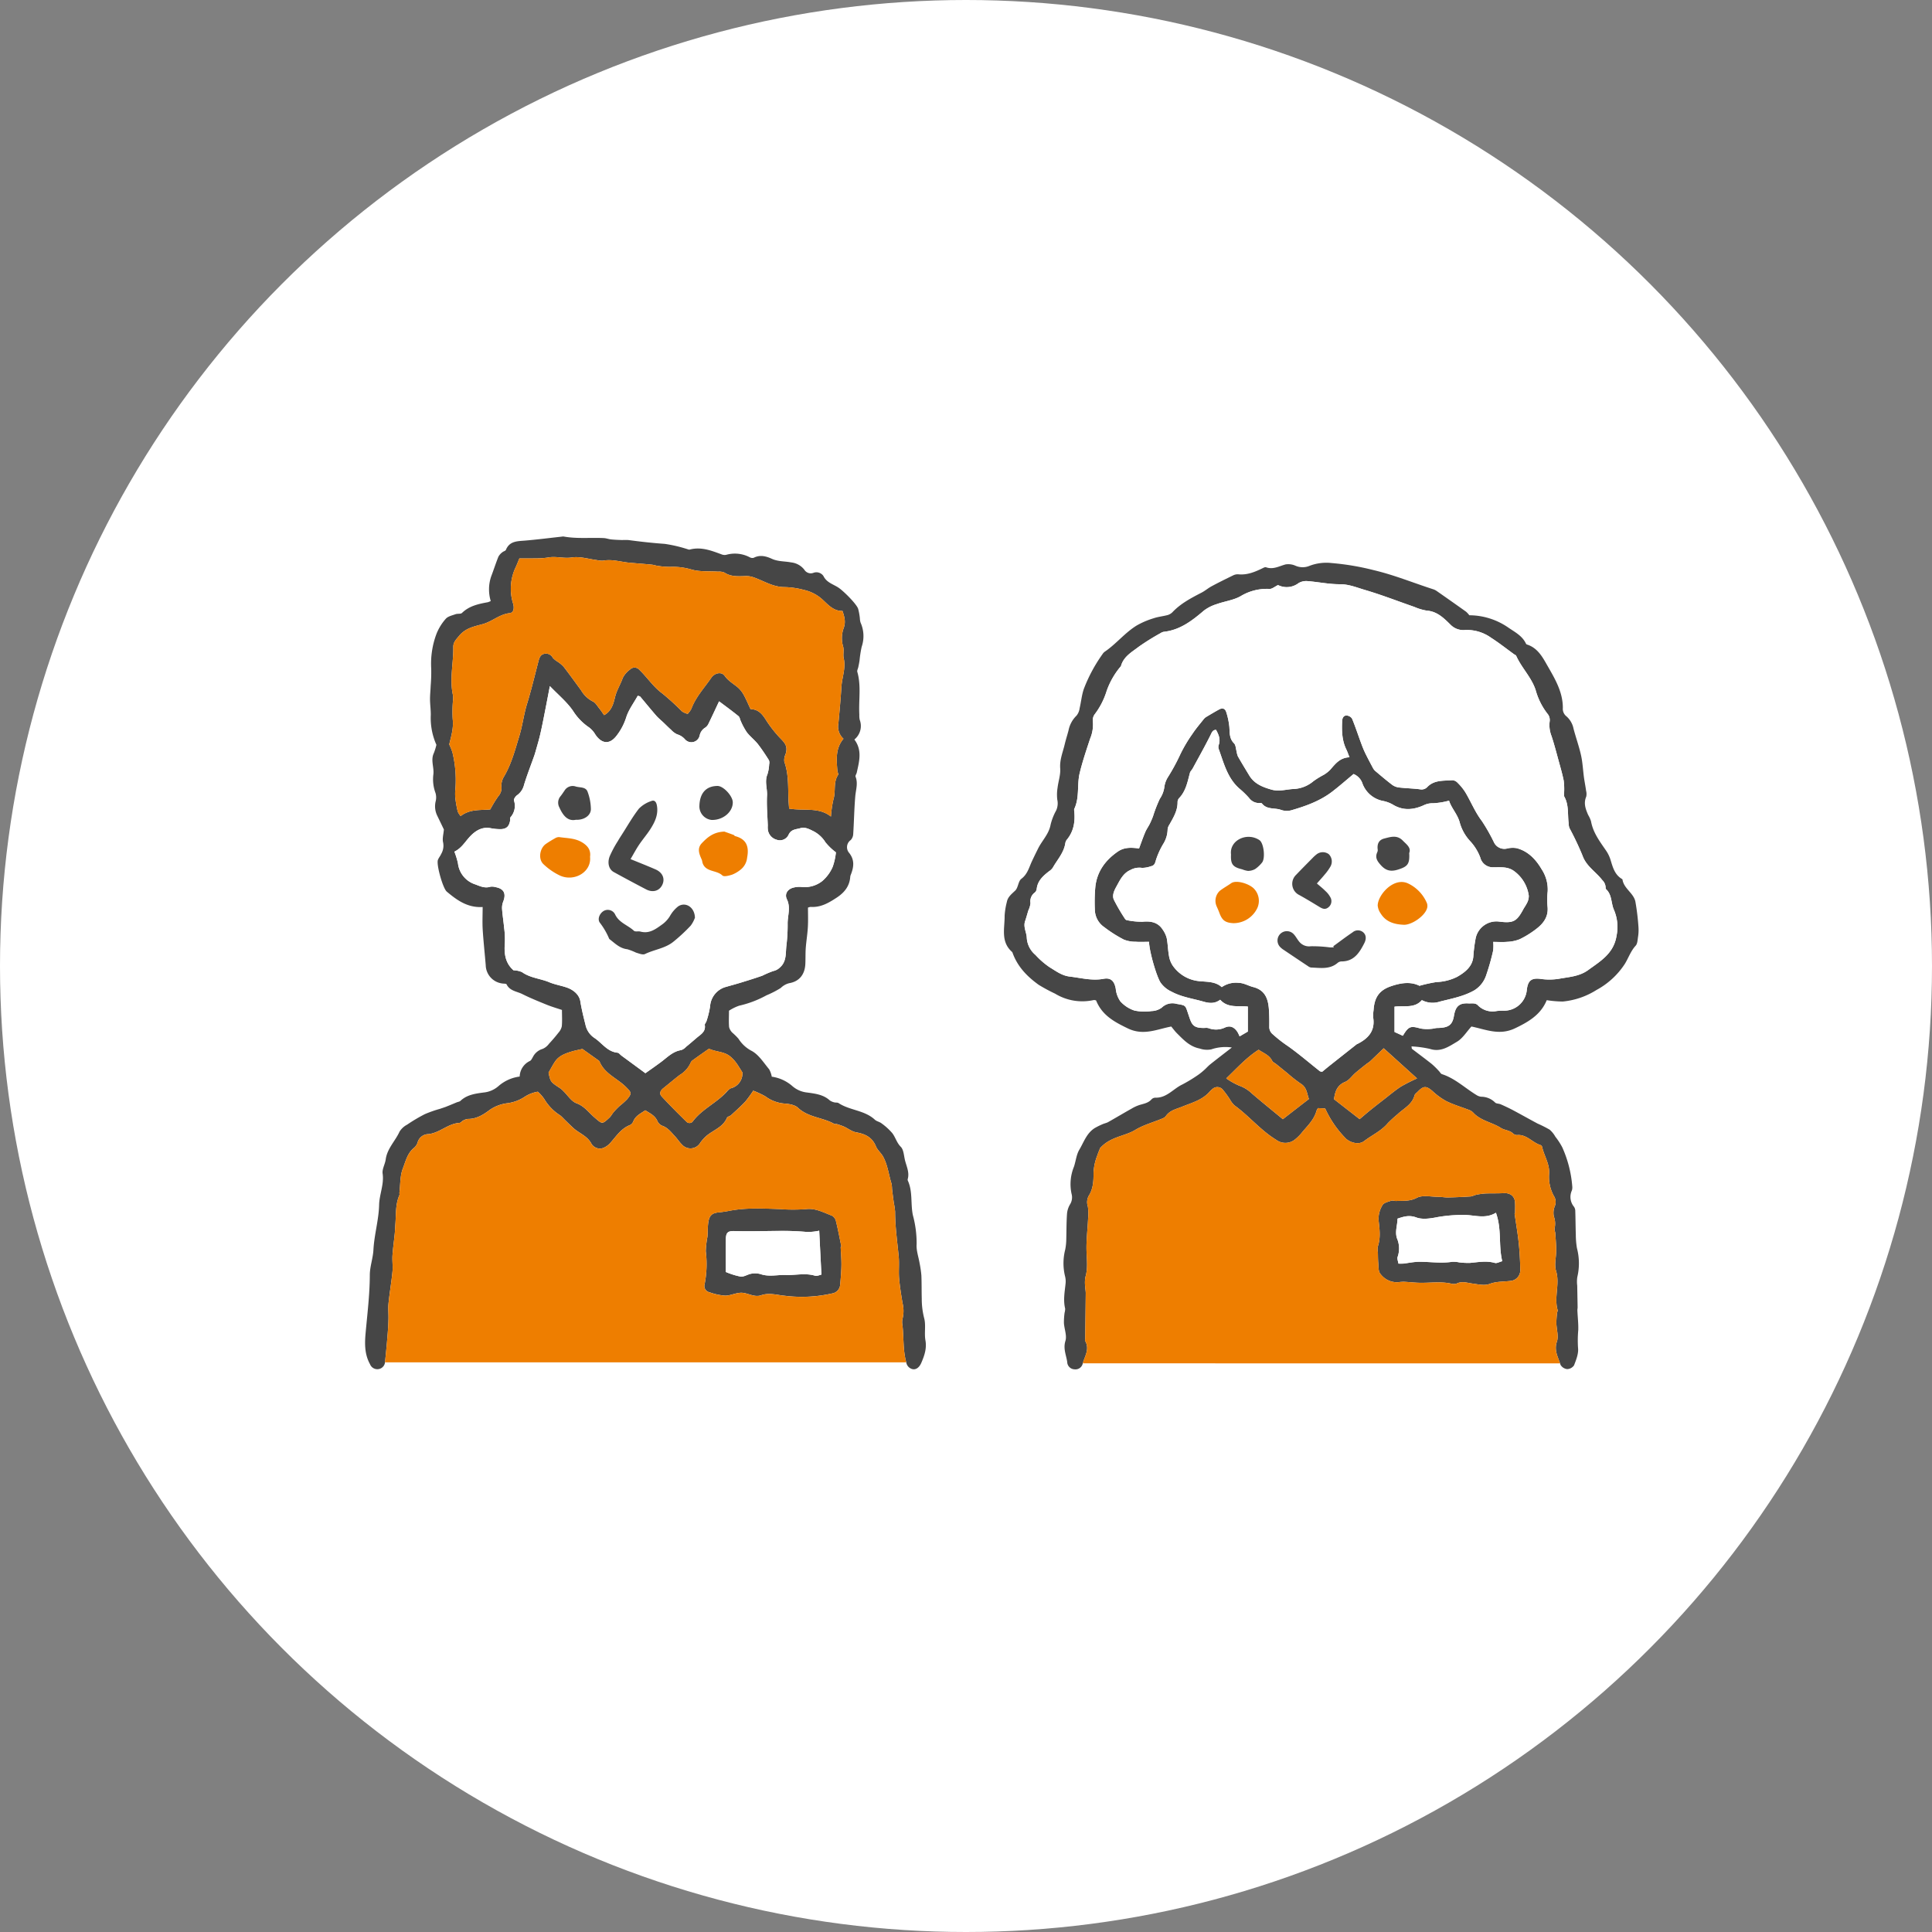 <svg xmlns="http://www.w3.org/2000/svg" xmlns:xlink="http://www.w3.org/1999/xlink" width="569" height="569" viewBox="0 0 569 569">
  <rect x="0" y="0" width="569" height="569" fill="#808080" stroke="none"/>
  <defs>
    <clipPath id="clip-path">
      <rect id="長方形_391" data-name="長方形 391" width="165.154" height="245.293" fill="none"/>
    </clipPath>
    <clipPath id="clip-path-2">
      <rect id="長方形_392" data-name="長方形 392" width="186.908" height="237.532" fill="none"/>
    </clipPath>
  </defs>
  <g id="グループ_365" data-name="グループ 365" transform="translate(-1107 -2494)">
    <circle id="楕円形_9" data-name="楕円形 9" cx="284.5" cy="284.5" r="284.5" transform="translate(1107 2494)" fill="#fff"/>
    <g id="グループ_308" data-name="グループ 308" transform="translate(1214.525 2652)">
      <g id="グループ_307" data-name="グループ 307" clip-path="url(#clip-path)">
        <path id="パス_2337" data-name="パス 2337" d="M165.028,236.75c-.382-2.15.191-4.506-.382-6.561a22.8,22.8,0,0,1-.7-5.732c-.063-2.277-.015-4.57-.111-6.846a32.375,32.375,0,0,0-.51-3.5c-.318-1.911-1.034-3.838-.891-5.717a31.442,31.442,0,0,0-1.1-8.487c-.716-3.391,0-6.974-1.5-10.222a.792.792,0,0,1,0-.509c.557-2.1-.542-3.965-.924-5.908-.255-1.242-.366-2.754-1.162-3.535-1.195-1.21-1.545-2.8-2.5-4.028a18.045,18.045,0,0,0-3.153-2.866c-.589-.462-1.449-.589-1.974-1.083-3.042-2.818-7.389-2.707-10.685-4.888-.318-.207-.843-.1-1.242-.207a3.746,3.746,0,0,1-1.353-.589c-1.879-1.72-4.331-1.991-6.624-2.309a7.828,7.828,0,0,1-4.331-1.847,11.626,11.626,0,0,0-6.114-2.818,6.963,6.963,0,0,0-.764-2.166c-1.593-1.911-3.026-4.251-5.1-5.4a10.027,10.027,0,0,1-3.933-3.6,17.233,17.233,0,0,0-1.8-1.784,3.5,3.5,0,0,1-.971-1.656c-.127-1.592-.032-3.2-.032-4.824a13.488,13.488,0,0,1,3.009-1.481,30.693,30.693,0,0,0,8.01-3.041,29.245,29.245,0,0,0,4.219-2.166,5.425,5.425,0,0,1,2.484-1.417c2.962-.494,4.586-2.532,4.761-5.573.08-1.592.016-3.2.127-4.793.16-2.085.51-4.139.621-6.209.112-1.927.032-3.854.032-5.685a3.266,3.266,0,0,1,.78-.207c2.978.207,5.382-1.21,7.739-2.77,2.213-1.465,3.758-3.36,3.933-6.147a2.83,2.83,0,0,1,.223-.716c.828-2.166,1.082-4.172-.51-6.226a2.57,2.57,0,0,1,.43-3.837,2.788,2.788,0,0,0,.732-1.831c.239-3.694.287-7.4.606-11.083.175-1.926.843-3.805.079-5.748-.111-.3.255-.78.35-1.178.733-3.312,1.672-6.624-.7-9.761a5.125,5.125,0,0,0,1.576-5.811,5.974,5.974,0,0,1-.111-1.513c-.239-4.2.6-8.439-.6-12.611-.112-.4.207-.939.3-1.417.143-.653.271-1.306.366-1.974a33.428,33.428,0,0,1,.621-3.981,9.733,9.733,0,0,0-.334-7.149,4.832,4.832,0,0,1-.191-1.195,17.383,17.383,0,0,0-.525-2.882c-.558-1.5-4.252-5.158-5.733-6.162-1.544-1.051-3.519-1.48-4.474-3.455a2.5,2.5,0,0,0-2.962-.939,2.217,2.217,0,0,1-2.659-.908,5.663,5.663,0,0,0-3.885-2.165c-1.879-.367-3.837-.223-5.668-1.051-1.7-.781-3.519-1.274-5.382-.3a1.59,1.59,0,0,1-1.178-.175,9.383,9.383,0,0,0-6.879-.717,2.349,2.349,0,0,1-1.433-.143c-3.026-1.114-6-2.277-9.331-1.4-.286.08-.637-.127-.971-.207a41.047,41.047,0,0,0-6.385-1.465c-3.6-.255-7.165-.653-10.732-1.13a16.57,16.57,0,0,0-1.783,0C74.683,1.014,73.6.982,72.517.87,71.769.807,71.036.5,70.272.472,66.339.281,62.39.727,58.473.011a1.894,1.894,0,0,0-.509.031c-3.662.4-7.325.876-10.987,1.179-2.245.175-4.458.159-5.509,2.723-.127.318-.717.414-1.019.684a4.127,4.127,0,0,0-1.178,1.306c-.781,1.942-1.418,3.949-2.166,5.907a11.886,11.886,0,0,0-.1,7.181,8.849,8.849,0,0,1-.828.335c-2.771.509-5.478,1.067-7.627,3.152-.382.383-1.306.16-1.911.383-1.019.366-2.245.621-2.882,1.353a15.038,15.038,0,0,0-2.755,4.49,24.941,24.941,0,0,0-1.528,10.207,48.765,48.765,0,0,1-.16,5.047c-.047,1.354-.207,2.707-.191,4.06.016,1.5.239,3.01.223,4.507a19.4,19.4,0,0,0,1.656,8.805,17.138,17.138,0,0,1-.748,2.42c-1,2.086.095,4.172-.143,6.258a11.567,11.567,0,0,0,.621,5.493A4.625,4.625,0,0,1,20.784,78a6.279,6.279,0,0,0,.446,4.2c.7,1.433,1.385,2.866,1.975,4.092-.112,1.385-.51,2.707-.223,3.837a4.845,4.845,0,0,1-.574,3.376c-.27.621-.748,1.162-.971,1.783-.478,1.417,1.465,8.312,2.611,9.3,3.01,2.532,6.147,4.809,10.573,4.538,0,2.309-.111,4.506.016,6.672.223,3.487.6,6.974.892,10.461a5.554,5.554,0,0,0,4.713,5.366c.493.111,1.306.016,1.433.286.955,1.959,3.025,2.054,4.617,2.851,2.341,1.178,4.761,2.149,7.182,3.136,1.449.59,2.977,1.035,4.506,1.545,0,1.783.1,3.312-.048,4.824a4.139,4.139,0,0,1-.987,1.879c-.876,1.131-1.815,2.214-2.787,3.264a4.593,4.593,0,0,1-1.863,1.5,4.666,4.666,0,0,0-2.85,2.341c-.255.43-.493,1.019-.891,1.21a5.248,5.248,0,0,0-3.026,4.6,11.774,11.774,0,0,0-6.273,2.834,7.72,7.72,0,0,1-4.347,1.863c-2.389.318-4.9.637-6.815,2.452-.287.271-.764.3-1.146.462-.988.414-1.975.828-2.978,1.226-.6.239-1.242.43-1.863.653a35.713,35.713,0,0,0-4.506,1.576,48.014,48.014,0,0,0-5.223,3.1,5.812,5.812,0,0,0-2.213,2.022c-1.258,2.787-3.662,5-4.092,8.216-.191,1.417-1.1,2.85-.908,4.172.462,3.185-.955,6.082-1.035,9.219-.1,4.395-1.433,8.742-1.672,13.216-.127,2.5-1.067,4.968-1.067,7.468-.015,5.732-.732,11.4-1.242,17.1-.286,3.153-.3,6.257,1.306,9.139a2.3,2.3,0,0,0,2.436,1.449,2.253,2.253,0,0,0,1.975-2.022v-.032q.453-4.155.78-8.311c.127-1.5.207-3.026.239-4.538.032-1.5-.143-3.01.016-4.49.318-3.121.86-6.21,1.162-9.315.159-1.577-.1-3.185,0-4.761.143-2.1.446-4.172.653-6.258.111-1,.127-2.006.207-3.009.223-2.866-.016-5.78,1.178-8.5.1-.223-.016-.509.016-.764.287-2.389.159-4.952,1.019-7.134.8-2.054,1.306-4.41,3.185-5.971a3.409,3.409,0,0,0,1.146-1.656,3.31,3.31,0,0,1,3.185-2.452c3.343-.366,5.78-3.121,9.171-3.312.351-.031.669-.493,1.051-.684a3.6,3.6,0,0,1,1.385-.478c2.548.032,4.634-1.29,6.465-2.675a11.6,11.6,0,0,1,5.334-1.974,12.181,12.181,0,0,0,4.681-1.7,10.076,10.076,0,0,1,4.14-1.672,12.071,12.071,0,0,1,1.879,2.134,14.386,14.386,0,0,0,4.7,4.84c.574.446,1.051,1.019,1.593,1.529.764.748,1.528,1.512,2.324,2.229,1.736,1.56,4.108,2.309,5.287,4.6a2.91,2.91,0,0,0,3.821,1.083,5.565,5.565,0,0,0,1.784-1.385c1.735-1.942,3.136-4.2,5.748-5.207A2.068,2.068,0,0,0,79,172.231c.669-1.64,2.165-2.293,3.519-3.233,1.4.892,2.85,1.529,3.566,3.153a2.7,2.7,0,0,0,1.4,1.385c1.719.59,2.706,1.975,3.853,3.2.685.748,1.242,1.624,1.974,2.341a3.349,3.349,0,0,0,5.414-.542,11.792,11.792,0,0,1,1.847-2.038c2.022-1.7,4.825-2.516,5.987-5.27.159-.382.876-.478,1.242-.812,1.417-1.306,2.866-2.6,4.188-4a36.286,36.286,0,0,0,2.324-3.2,27.372,27.372,0,0,1,3.551,1.656,10.85,10.85,0,0,0,5.589,2.134c1.385.1,3.089.366,4.013,1.226,3.057,2.9,7.308,2.834,10.716,4.777.191.111.509-.016.748.048a20.689,20.689,0,0,1,2.1.732c1.21.557,2.356,1.481,3.63,1.7,2.659.478,4.713,1.465,5.8,4.156.43,1.051,1.449,1.863,2.038,2.882,1.417,2.5,1.688,5.4,2.548,8.1a9.28,9.28,0,0,1,.143,1.513c.159,1.4.35,2.8.541,4.2a19.475,19.475,0,0,1,.367,2.515c0,4.475.652,8.885,1.066,13.312.191,2.086-.063,4.219.112,6.3.207,2.436.6,4.857,1,7.277a9.642,9.642,0,0,1-.016,4.761,4.4,4.4,0,0,0,0,1.767c.4,3.424.143,6.9.955,10.318.048.207.1.414.16.605a2.435,2.435,0,0,0,1.783,2.022c1.051.271,2.054-.445,2.659-1.847.908-2.117,1.64-4.2,1.21-6.639M24.781,61.249c.589-2.484,1.337-4.872,1.019-7.467a38.834,38.834,0,0,1,.064-5.271,7.445,7.445,0,0,0,.016-1.783c-1.051-4.729.175-9.442.1-14.171-.032-1.449.86-2.245,1.752-3.344,1.926-2.293,4.474-2.723,6.99-3.424,2.754-.78,4.92-2.913,7.9-3.216,1.115-.127,1.354-1.433.988-2.739a14.729,14.729,0,0,1,.732-10.763c.366-.749.653-1.545,1.1-2.612,1.5,0,3.073.032,4.633-.016A22.889,22.889,0,0,0,53.84,6.2c2.341-.462,4.617.35,7.022-.016,2.388-.383,4.968.461,7.468.78a6.613,6.613,0,0,0,1.751.159c2.659-.494,5.191.366,7.786.605,2.15.191,4.315.35,6.465.557.669.064,1.322.319,1.974.383a22.019,22.019,0,0,0,3.519.286,19.446,19.446,0,0,1,6.385.8c2.436.685,5.143.43,7.739.6a4.118,4.118,0,0,1,1.863.271c1.99,1.306,4.171,1.1,6.369,1.035a6.425,6.425,0,0,1,2.133.334c3.058,1.035,5.748,2.914,9.267,2.914a24.172,24.172,0,0,1,5.605.812,12.165,12.165,0,0,1,5.239,2.6c1.751,1.544,3.391,3.678,6.178,3.614.557,1.7,1,3.153.382,4.952a8.657,8.657,0,0,0-.207,5.509c.334,1.083-.08,2.373.191,3.5.653,2.9-.51,5.589-.685,8.376-.223,3.614-.557,7.213-.891,10.811a4.818,4.818,0,0,0,1.5,4.491c-2.4,2.85-2.054,6.146-1.8,9.426.032.414.382.971.207,1.21-1.465,2.2-.637,4.824-1.353,7.165a31.279,31.279,0,0,0-.749,5.111c-3.63-2.882-7.977-1.592-12.324-2.356-.063-1-.175-2.15-.207-3.3-.1-3.519.032-7.054-1.194-10.462a3.846,3.846,0,0,1,.318-2.133c.637-1.911.287-2.914-1.05-4.331a36.24,36.24,0,0,1-4.427-5.462c-1.178-1.91-2.325-3.55-4.793-3.6-.7-1.465-1.274-2.866-2.006-4.188a8.2,8.2,0,0,0-1.72-2.181c-1.321-1.115-2.834-1.927-3.9-3.44-.907-1.289-2.929-.875-3.933.574-2.054,2.993-4.585,5.668-5.875,9.155A6.566,6.566,0,0,1,95,52.253a5.8,5.8,0,0,1-1.64-.716,74.88,74.88,0,0,0-5.78-5.271c-2.707-1.958-4.474-4.777-6.847-7.038a1.851,1.851,0,0,0-2.722-.032,6.863,6.863,0,0,0-2.134,2.484c-.653,1.879-1.751,3.551-2.245,5.557-.462,1.831-.94,4.124-3.232,5.382-.51-.7-.94-1.385-1.465-2.022-.574-.716-1.1-1.672-1.863-2.006a8.411,8.411,0,0,1-3.44-3.264c-1.7-2.325-3.391-4.666-5.143-6.943a9.4,9.4,0,0,0-1.7-1.449,6.557,6.557,0,0,1-1.5-1.194,2.266,2.266,0,0,0-2.564-1.178c-1.051.255-1.385,1.115-1.64,2.07-1.1,4.251-2.117,8.519-3.407,12.722-.94,3.057-1.306,6.258-2.213,9.267-1.274,4.156-2.357,8.439-4.65,12.245a5.159,5.159,0,0,0-.669,2.866,3.525,3.525,0,0,1-.891,2.739,34.954,34.954,0,0,0-2.389,3.917c-2.9.286-5.971-.176-8.725,1.958a4.915,4.915,0,0,1-.86-1.353,32.677,32.677,0,0,1-.7-3.933,13.3,13.3,0,0,1,0-2.516,34.449,34.449,0,0,0-.86-10.987,17.47,17.47,0,0,0-.939-2.309M77.135,165.782a26.525,26.525,0,0,1-2.229,1.99,22.812,22.812,0,0,0-1.72,1.784c-.43.493-.717,1.13-1.194,1.576-2.213,2.07-2.134,1.943-4.427-.016-1.687-1.449-2.961-3.328-5.3-4.188-1.513-.557-2.579-2.34-3.837-3.55a6.588,6.588,0,0,0-.94-.844c-2.882-1.895-2.882-1.895-3.455-4.634.732-1.258,1.29-2.372,1.99-3.375,1.179-1.656,3.026-2.293,4.857-2.851.955-.286,1.942-.461,3.121-.748,1.48,1.051,2.993,2.134,4.49,3.2.207.159.478.3.557.509,1.5,3.615,5.207,4.936,7.754,7.468,1.64,1.64,1.863,1.863.335,3.678m5.414-7.707c-2.293-1.687-4.65-3.423-7.006-5.143-.414-.3-.781-.859-1.21-.891-2.994-.3-4.523-2.819-6.72-4.3a6.147,6.147,0,0,1-2.707-3.949c-.573-2.277-1.13-4.506-1.512-6.847-.319-2.022-2.055-3.455-4.109-4.14-1.671-.557-3.439-.844-5.047-1.529-2.643-1.1-5.6-1.242-8.025-2.977a6.521,6.521,0,0,0-2.5-.526c-2.468-2.149-2.818-5-2.548-8.12a26.2,26.2,0,0,0-.223-4.474c-.175-1.847-.477-3.679-.6-5.525a5.018,5.018,0,0,1,.351-2.15c.907-2.357.175-3.79-2.293-4.236a3.813,3.813,0,0,0-1.513-.111c-1.608.525-3.009-.143-4.41-.685a7.384,7.384,0,0,1-5.127-6.225,23.206,23.206,0,0,0-1.051-3.424c2.006-.955,3.025-2.707,4.362-4.2,1.481-1.656,3.488-3.169,6.131-2.739a15.207,15.207,0,0,0,3.264.318c1.672-.111,2.356-.86,2.659-2.531.064-.335-.064-.765.127-.988a5.044,5.044,0,0,0,1-4.936c-.111-.414.478-1.242.94-1.56a5.176,5.176,0,0,0,2.038-3.073c.892-2.882,1.99-5.7,3.009-8.551.16-.477.3-.971.446-1.465.446-1.608.94-3.2,1.306-4.84.493-2.1.907-4.235,1.321-6.369.51-2.532.988-5.08,1.513-7.818,2.484,2.6,5.111,4.729,6.911,7.42a16.44,16.44,0,0,0,4.7,4.793,7.319,7.319,0,0,1,1.8,2.069c1.927,2.835,4.267,2.962,6.29.271A17.221,17.221,0,0,0,76.9,53.288c.7-2.229,2.213-4.22,3.407-6.369.3.1.606.111.733.255,1.56,1.863,3.089,3.742,4.681,5.573.669.764,1.465,1.4,2.2,2.1s1.433,1.418,2.2,2.086a5.518,5.518,0,0,0,1.8,1.338,4.9,4.9,0,0,1,2.261,1.433,2.5,2.5,0,0,0,4.363-1.1,3.511,3.511,0,0,1,1.656-2.324,2.757,2.757,0,0,0,.955-1.163c1.067-2.181,2.086-4.4,3.1-6.56,1.943,1.449,3.869,2.85,5.717,4.363.382.3.445.987.684,1.481a20.01,20.01,0,0,0,1.768,3.264c.971,1.258,2.277,2.245,3.264,3.487,1.178,1.5,2.213,3.137,3.248,4.745a2.049,2.049,0,0,1,.064,1.21,11.23,11.23,0,0,1-.51,2.946c-.876,2.1,0,4.171-.111,6.241-.16,2.946.127,5.908.223,8.853a5.694,5.694,0,0,0,.031,1.274,3.525,3.525,0,0,0,2.548,2.882,2.83,2.83,0,0,0,3.5-1.369c.748-1.72,2.166-1.64,3.487-2.022,1.354-.367,2.42.175,3.6.748a9.022,9.022,0,0,1,3.821,3.423,17.461,17.461,0,0,0,3.073,2.946,18.4,18.4,0,0,1-.955,4.283,11.539,11.539,0,0,1-3.089,4.188,8.342,8.342,0,0,1-5.939,1.736,7.046,7.046,0,0,0-2.516.175c-1.752.43-2.691,1.879-1.927,3.455,1.163,2.436.191,4.793.207,7.181a48.525,48.525,0,0,1-.366,6.465c-.255,2.245.112,4.7-1.958,6.464a3.841,3.841,0,0,1-1.895,1,26.531,26.531,0,0,0-3.2,1.37c-1.99.7-4,1.321-6.018,1.942-1.672.526-3.376.972-5.08,1.465a6.368,6.368,0,0,0-4.315,5.589,25.573,25.573,0,0,1-1.067,4.4c-.111.4-.557.8-.493,1.146.318,2.022-1.242,2.771-2.42,3.806-1.036.876-2.055,1.767-3.106,2.611a3.42,3.42,0,0,1-1.433.971c-2.42.367-4.012,2.054-5.827,3.424-1.481,1.114-3.01,2.165-4.713,3.375m25.253,4.411c-.669.223-1.178.939-1.7,1.481-2.929,2.977-6.862,4.777-9.474,8.136a1.245,1.245,0,0,1-1.99.255c-2.484-2.436-4.952-4.9-7.309-7.452-.732-.8-.414-1.7.478-2.4,1.656-1.306,3.248-2.707,4.936-3.965a7.977,7.977,0,0,0,3.137-3.551,1.637,1.637,0,0,1,.637-.764c1.56-1.13,3.152-2.245,4.761-3.375,1.974.971,4.442.78,6.257,2.292a10.036,10.036,0,0,1,1.656,1.736c.653.86,1.194,1.8,1.927,2.962a4.5,4.5,0,0,1-3.312,4.649" fill="#464646"/>
        <path id="パス_2338" data-name="パス 2338" d="M140.284,209.187c-.525-2.531-1-5.1-1.624-7.611a2.43,2.43,0,0,0-1.21-1.56c-2.42-.924-4.825-2.245-7.516-1.927a50.719,50.719,0,0,1-7.786,0c-4.952-.175-9.951-.446-14.872.51-.987.191-1.99.35-2.993.446-1.927.175-2.8.748-3.153,2.659-.27,1.481-.175,3.009-.3,4.506a28.271,28.271,0,0,0-.494,4.267,30.541,30.541,0,0,1-.35,9.777,1.881,1.881,0,0,0,1.465,2.34,17.136,17.136,0,0,0,4.633.988c1.72-.016,3.487-1.02,5.143-.828,1.784.191,3.535,1.369,5.414.716,2.372-.828,4.665-.064,6.942.143a40.521,40.521,0,0,0,14-.684,2.8,2.8,0,0,0,2.341-2.643c.175-1.911.334-3.838.366-5.764.016-1.752-.143-3.519-.223-5.271a.9.9,0,0,0,.223-.064m-7.8,8.519c-2.85-.86-5.716-.1-8.566-.207-2.468-.095-4.952.605-7.436-.255a6.038,6.038,0,0,0-2.723-.127c-1.067.175-2.134.955-3.137.86a21.7,21.7,0,0,1-4.4-1.37c0-3.152-.031-6.353.016-9.553.032-2.054.558-2.548,2.6-2.484,4.283.127,8.566-.016,12.834-.048a80.292,80.292,0,0,1,8.534.318,16.934,16.934,0,0,0,3.535-.382c.207,4.3.43,8.487.653,12.93-.494.1-1.29.509-1.911.318" fill="#464646"/>
        <path id="パス_2339" data-name="パス 2339" d="M138.662,93.036a18.378,18.378,0,0,1-.958,4.28,11.491,11.491,0,0,1-3.094,4.191,8.359,8.359,0,0,1-5.935,1.728,7.132,7.132,0,0,0-2.508.171c-1.762.445-2.7,1.892-1.939,3.464,1.174,2.429.191,4.8.217,7.183a50.852,50.852,0,0,1-.365,6.467c-.263,2.247.109,4.692-1.971,6.463a3.916,3.916,0,0,1-1.88,1,28.147,28.147,0,0,0-3.212,1.357c-1.984.7-4,1.331-6.008,1.951-1.684.518-3.387.974-5.078,1.467a6.364,6.364,0,0,0-4.324,5.586,26.2,26.2,0,0,1-1.066,4.391c-.108.4-.549.8-.494,1.144.327,2.028-1.246,2.783-2.426,3.8-1.021.885-2.045,1.768-3.091,2.624a3.642,3.642,0,0,1-1.442.963c-2.417.376-4.013,2.061-5.826,3.422-1.48,1.111-3,2.164-4.708,3.386-2.3-1.691-4.661-3.422-7.017-5.157-.409-.3-.782-.847-1.21-.89-2.982-.3-4.518-2.809-6.713-4.294a6.2,6.2,0,0,1-2.715-3.953c-.573-2.279-1.127-4.507-1.5-6.847-.319-2.018-2.062-3.455-4.11-4.139-1.67-.559-3.443-.845-5.06-1.518-2.633-1.1-5.6-1.243-8.022-2.981a6.815,6.815,0,0,0-2.495-.535c-2.474-2.145-2.815-4.994-2.545-8.118a25.331,25.331,0,0,0-.233-4.476c-.17-1.84-.474-3.67-.6-5.513a5.185,5.185,0,0,1,.357-2.159c.9-2.352.169-3.778-2.293-4.227a3.362,3.362,0,0,0-1.506-.11c-1.609.512-3.012-.157-4.414-.687a7.386,7.386,0,0,1-5.133-6.225,22.412,22.412,0,0,0-1.052-3.423c2.013-.967,3.035-2.718,4.369-4.21,1.478-1.652,3.485-3.164,6.131-2.74a15.014,15.014,0,0,0,3.265.32c1.672-.1,2.353-.858,2.653-2.526.059-.332-.057-.777.121-.994a5.047,5.047,0,0,0,1.013-4.936c-.117-.41.47-1.237.944-1.559a5.194,5.194,0,0,0,2.034-3.076c.891-2.885,1.994-5.7,3-8.553.169-.478.31-.966.446-1.454.448-1.611.939-3.211,1.316-4.838.49-2.113.9-4.244,1.321-6.372.5-2.543.985-5.091,1.512-7.821,2.485,2.6,5.106,4.734,6.9,7.42a16.454,16.454,0,0,0,4.7,4.788,7.371,7.371,0,0,1,1.8,2.073c1.928,2.839,4.268,2.96,6.28.266a17.185,17.185,0,0,0,2.8-5.324c.69-2.238,2.209-4.22,3.4-6.383.306.108.6.12.725.27,1.573,1.849,3.1,3.74,4.69,5.57.662.761,1.464,1.4,2.2,2.1s1.436,1.423,2.192,2.092A5.81,5.81,0,0,0,91.9,58.273,4.778,4.778,0,0,1,94.164,59.7a2.505,2.505,0,0,0,4.375-1.1,3.473,3.473,0,0,1,1.659-2.322,2.837,2.837,0,0,0,.946-1.164c1.07-2.189,2.091-4.4,3.112-6.569,1.935,1.462,3.865,2.865,5.717,4.365.379.308.435,1,.684,1.488a20.071,20.071,0,0,0,1.759,3.264c.969,1.253,2.276,2.242,3.262,3.484A56.719,56.719,0,0,1,118.94,65.9a2.022,2.022,0,0,1,.06,1.205,11.356,11.356,0,0,1-.507,2.954c-.883,2.09-.011,4.163-.12,6.241-.155,2.938.126,5.9.218,8.851a7.209,7.209,0,0,0,.032,1.267,3.54,3.54,0,0,0,2.558,2.884,2.81,2.81,0,0,0,3.5-1.366c.75-1.723,2.161-1.642,3.5-2.017s2.407.161,3.589.746a9.019,9.019,0,0,1,3.827,3.422,17.232,17.232,0,0,0,3.072,2.948M78.183,95.019c.875-1.489,1.613-2.894,2.492-4.2,1.077-1.605,2.358-3.077,3.394-4.706,1.324-2.084,2.35-4.286,1.867-6.908-.193-1.044-.715-1.69-1.686-1.266a9.126,9.126,0,0,0-3.6,2.217c-1.854,2.379-3.35,5.038-4.986,7.586-.408.635-.823,1.268-1.192,1.926A31.642,31.642,0,0,0,72,94.289c-.72,2.018-.121,3.8,1.228,4.541q4.745,2.608,9.548,5.11c1.978,1.027,3.911.435,4.757-1.349s.1-3.617-1.977-4.529c-2.319-1.018-4.681-1.937-7.373-3.043m18.96,17.246c-.1-3.133-2.79-4.727-4.93-3.332a9.631,9.631,0,0,0-2.42,2.836,8.415,8.415,0,0,1-2.138,2.377c-2.01,1.445-3.871,2.941-6.582,2.219-.617-.164-1.518.117-1.892-.231-1.8-1.681-4.43-2.363-5.577-4.884a2.412,2.412,0,0,0-3.3-.977c-1.208.689-1.958,2.392-1.165,3.477a20.962,20.962,0,0,1,2.72,4.67c.056.142.226.248.358.352,1.516,1.194,2.9,2.561,5,2.793a17.158,17.158,0,0,1,2.575,1c.867.253,1.982.736,2.646.413,2.721-1.324,5.894-1.651,8.306-3.58a50.214,50.214,0,0,0,5.132-4.759,8.525,8.525,0,0,0,1.268-2.37m8.678-25.345c-3.2.105-5,1.672-6.641,3.4-1.509,1.583-.736,3.284,0,4.936a5.675,5.675,0,0,1,.162.742c.833,2.942,4.147,2.162,5.889,3.847.458.445,1.921.052,2.836-.234a9.383,9.383,0,0,0,2.41-1.392,5.178,5.178,0,0,0,2.035-3.614c.623-3.254-.155-5.477-3.563-6.364-.145-.038-.233-.271-.38-.326-1.087-.405-2.182-.789-2.749-.991M66.253,94.356c.262-1.841-.5-3.131-2.254-4.225-2.147-1.339-4.493-1.246-6.791-1.594a2.06,2.06,0,0,0-1.194.3c-.944.527-1.873,1.089-2.763,1.7-1.836,1.267-2.333,4.5-.712,5.974A18.623,18.623,0,0,0,57.46,99.9c4.22,1.845,9.251-1.1,8.793-5.542M102.105,83.49c3.316.068,6.207-2.361,6.183-5.195-.015-1.875-2.772-4.83-4.494-4.818-3.366.024-5.239,2.1-5.332,5.916a4.017,4.017,0,0,0,3.643,4.1m-40.049-.051c2.416.115,4.409-1.243,4.442-3.11a15.086,15.086,0,0,0-.969-5.136c-.534-1.521-2.29-1.175-3.524-1.568a2.8,2.8,0,0,0-3.291,1.254c-.391.542-.741,1.118-1.168,1.629a2.949,2.949,0,0,0-.314,3.322c1.025,2.3,2.429,4.115,4.824,3.609" fill="#fff"/>
        <path id="パス_2340" data-name="パス 2340" d="M140.6,21.936c.557,1.7,1,3.147.378,4.949a8.731,8.731,0,0,0-.2,5.506c.336,1.086-.07,2.386.189,3.514.662,2.888-.511,5.583-.679,8.377-.216,3.607-.56,7.206-.894,10.805a4.8,4.8,0,0,0,1.5,4.486c-2.406,2.851-2.047,6.156-1.8,9.438.031.414.379.965.216,1.209-1.472,2.2-.641,4.814-1.364,7.158a32.754,32.754,0,0,0-.746,5.113c-3.63-2.876-7.974-1.6-12.317-2.351-.066-1.016-.174-2.154-.208-3.294-.1-3.521.021-7.054-1.192-10.465a3.753,3.753,0,0,1,.318-2.131c.623-1.916.276-2.914-1.056-4.339a35.5,35.5,0,0,1-4.42-5.46c-1.179-1.911-2.328-3.558-4.806-3.6-.693-1.471-1.271-2.872-2-4.188a7.944,7.944,0,0,0-1.722-2.175c-1.32-1.123-2.83-1.932-3.9-3.451-.9-1.278-2.918-.874-3.925.586-2.055,2.981-4.584,5.66-5.873,9.143A7.074,7.074,0,0,1,95,52.257a6.077,6.077,0,0,1-1.638-.72,77.511,77.511,0,0,0-5.773-5.269c-2.72-1.968-4.481-4.776-6.847-7.033a1.841,1.841,0,0,0-2.727-.036,6.75,6.75,0,0,0-2.131,2.474c-.652,1.891-1.753,3.555-2.256,5.569-.457,1.829-.929,4.126-3.234,5.377-.5-.7-.938-1.391-1.45-2.022-.582-.717-1.1-1.675-1.874-2.008a8.58,8.58,0,0,1-3.44-3.254c-1.7-2.328-3.381-4.668-5.134-6.953a9.538,9.538,0,0,0-1.706-1.444,6.76,6.76,0,0,1-1.506-1.192,2.244,2.244,0,0,0-2.562-1.177c-1.051.252-1.383,1.1-1.632,2.06-1.1,4.249-2.122,8.526-3.413,12.718-.942,3.063-1.3,6.267-2.213,9.276-1.264,4.155-2.355,8.44-4.643,12.25a5.066,5.066,0,0,0-.672,2.858,3.5,3.5,0,0,1-.885,2.738,36.417,36.417,0,0,0-2.4,3.916c-2.9.293-5.97-.172-8.727,1.966a5.1,5.1,0,0,1-.861-1.358,34.131,34.131,0,0,1-.7-3.938,12.375,12.375,0,0,1,0-2.509,34.325,34.325,0,0,0-.867-10.992,15.826,15.826,0,0,0-.933-2.307c.594-2.477,1.337-4.863,1.019-7.472a37.352,37.352,0,0,1,.072-5.263,7.768,7.768,0,0,0,0-1.777c-1.04-4.737.177-9.452.1-14.177-.025-1.449.857-2.254,1.762-3.34,1.92-2.305,4.47-2.722,6.987-3.429,2.752-.774,4.915-2.906,7.9-3.223,1.119-.119,1.355-1.418.988-2.734a14.694,14.694,0,0,1,.736-10.766c.369-.751.652-1.544,1.1-2.61,1.5,0,3.065.028,4.631-.009a21.983,21.983,0,0,0,3.77-.242c2.337-.466,4.614.354,7.022-.021,2.39-.371,4.968.474,7.465.78a6.052,6.052,0,0,0,1.764.16c2.657-.5,5.19.367,7.778.6,2.156.2,4.316.352,6.47.565.665.065,1.311.309,1.975.386a21.749,21.749,0,0,0,3.518.277,19.481,19.481,0,0,1,6.374.8c2.444.691,5.154.436,7.746.608a4.1,4.1,0,0,1,1.862.262c2,1.32,4.178,1.106,6.375,1.042a6.247,6.247,0,0,1,2.127.336c3.056,1.031,5.75,2.919,9.263,2.906a25.267,25.267,0,0,1,5.61.816,12.174,12.174,0,0,1,5.239,2.6c1.757,1.537,3.384,3.675,6.175,3.612" fill="#ee7e00"/>
        <path id="パス_2341" data-name="パス 2341" d="M64,150.928c1.478,1.054,2.987,2.127,4.49,3.207.205.146.474.292.56.5,1.494,3.619,5.209,4.943,7.753,7.475,1.635,1.627,1.866,1.852.33,3.676a25.672,25.672,0,0,1-2.231,1.979,23.705,23.705,0,0,0-1.711,1.79,18.98,18.98,0,0,1-1.2,1.576c-2.213,2.063-2.136,1.935-4.419-.018-1.695-1.449-2.968-3.331-5.306-4.191-1.512-.555-2.575-2.329-3.844-3.552a6.812,6.812,0,0,0-.943-.843c-2.876-1.889-2.879-1.884-3.451-4.634.736-1.254,1.293-2.366,2-3.37,1.174-1.66,3.014-2.294,4.856-2.852.949-.287,1.931-.466,3.113-.744" fill="#ee7e00"/>
        <path id="パス_2342" data-name="パス 2342" d="M101.276,150.841c1.974.979,4.434.782,6.252,2.293a10.333,10.333,0,0,1,1.666,1.743c.645.856,1.179,1.793,1.927,2.952a4.5,4.5,0,0,1-3.323,4.65,5.267,5.267,0,0,0-1.708,1.48c-2.919,2.99-6.858,4.789-9.469,8.14a1.252,1.252,0,0,1-1.992.267c-2.48-2.442-4.941-4.907-7.305-7.46-.739-.8-.413-1.711.475-2.406,1.659-1.3,3.247-2.7,4.934-3.964a8.015,8.015,0,0,0,3.135-3.552,1.812,1.812,0,0,1,.642-.765c1.566-1.133,3.152-2.238,4.766-3.378" fill="#ee7e00"/>
        <path id="パス_2343" data-name="パス 2343" d="M133.74,204.459c.215,4.3.424,8.478.646,12.929-.49.094-1.286.505-1.9.319-2.855-.864-5.717-.1-8.568-.206-2.471-.1-4.952.6-7.428-.253a5.885,5.885,0,0,0-2.734-.125c-1.069.169-2.124.948-3.131.858a21.747,21.747,0,0,1-4.393-1.367c0-3.159-.032-6.36.012-9.56.029-2.057.557-2.553,2.594-2.491,4.281.131,8.568-.014,12.843-.033a78.549,78.549,0,0,1,8.531.308,16.583,16.583,0,0,0,3.53-.379" fill="#fff"/>
        <path id="パス_2344" data-name="パス 2344" d="M78.183,95.019c2.691,1.105,5.053,2.024,7.372,3.042,2.077.912,2.827,2.736,1.977,4.529s-2.778,2.376-4.756,1.35q-4.8-2.5-9.548-5.11c-1.349-.742-1.949-2.523-1.229-4.542a31.735,31.735,0,0,1,2.472-4.624c.369-.658.784-1.291,1.192-1.927,1.636-2.547,3.132-5.206,4.986-7.585a9.131,9.131,0,0,1,3.6-2.218c.972-.424,1.493.223,1.686,1.267.484,2.621-.543,4.824-1.867,6.907-1.035,1.63-2.317,3.1-3.393,4.707-.879,1.31-1.618,2.715-2.492,4.2" fill="#464646"/>
        <path id="パス_2345" data-name="パス 2345" d="M97.143,112.264a8.542,8.542,0,0,1-1.268,2.371,50.317,50.317,0,0,1-5.132,4.758c-2.412,1.929-5.585,2.256-8.306,3.581-.664.323-1.779-.161-2.646-.413a17.165,17.165,0,0,0-2.575-1c-2.1-.232-3.484-1.6-5-2.792-.132-.1-.3-.21-.358-.353a20.879,20.879,0,0,0-2.72-4.669c-.792-1.086-.042-2.788,1.166-3.478a2.413,2.413,0,0,1,3.3.977c1.147,2.521,3.774,3.2,5.577,4.884.374.349,1.275.068,1.891.232,2.711.722,4.573-.774,6.583-2.219a8.452,8.452,0,0,0,2.138-2.376,9.593,9.593,0,0,1,2.42-2.836c2.14-1.4,4.832.2,4.93,3.33" fill="#464646"/>
        <path id="パス_2346" data-name="パス 2346" d="M105.821,86.92c.567.2,1.662.586,2.749.992.147.054.236.287.38.325,3.408.887,4.186,3.11,3.563,6.364a5.172,5.172,0,0,1-2.035,3.614,9.4,9.4,0,0,1-2.41,1.392c-.915.286-2.377.679-2.836.235-1.742-1.686-5.056-.906-5.888-3.847a5.533,5.533,0,0,0-.163-.743c-.737-1.651-1.51-3.353,0-4.935,1.645-1.725,3.437-3.292,6.641-3.4" fill="#ee7e00"/>
        <path id="パス_2347" data-name="パス 2347" d="M66.253,94.356c.458,4.443-4.573,7.387-8.793,5.542a18.643,18.643,0,0,1-4.921-3.38c-1.621-1.48-1.124-4.708.712-5.975.89-.614,1.819-1.176,2.763-1.7a2.054,2.054,0,0,1,1.194-.3c2.3.349,4.644.255,6.791,1.594,1.753,1.094,2.516,2.384,2.254,4.225" fill="#ee7e00"/>
        <path id="パス_2348" data-name="パス 2348" d="M102.1,83.49a4.018,4.018,0,0,1-3.643-4.1c.094-3.814,1.966-5.892,5.332-5.916,1.722-.013,4.479,2.942,4.5,4.818.024,2.834-2.867,5.262-6.184,5.195" fill="#464646"/>
        <path id="パス_2349" data-name="パス 2349" d="M62.056,83.439c-2.4.506-3.8-1.311-4.824-3.609a2.949,2.949,0,0,1,.314-3.322c.427-.511.777-1.087,1.168-1.629a2.8,2.8,0,0,1,3.291-1.254c1.234.393,2.99.047,3.524,1.568a15.086,15.086,0,0,1,.969,5.136c-.033,1.867-2.026,3.225-4.442,3.11" fill="#464646"/>
        <path id="パス_2350" data-name="パス 2350" d="M159.216,242.61c-.812-3.424-.557-6.9-.955-10.318a4.4,4.4,0,0,1,0-1.768,9.642,9.642,0,0,0,.016-4.761c-.4-2.42-.8-4.84-1-7.276-.176-2.086.079-4.22-.112-6.306-.414-4.426-1.067-8.837-1.067-13.311a19.462,19.462,0,0,0-.366-2.516c-.191-1.4-.382-2.8-.541-4.2a9.16,9.16,0,0,0-.144-1.513c-.859-2.707-1.13-5.6-2.547-8.1-.589-1.019-1.608-1.831-2.038-2.882-1.083-2.691-3.137-3.678-5.8-4.156-1.274-.223-2.42-1.146-3.631-1.7a20.436,20.436,0,0,0-2.1-.733c-.239-.064-.558.064-.749-.048-3.407-1.942-7.659-1.878-10.716-4.776-.923-.86-2.627-1.131-4.012-1.227a10.858,10.858,0,0,1-5.589-2.133,27.3,27.3,0,0,0-3.551-1.656,36.465,36.465,0,0,1-2.325,3.2c-1.321,1.4-2.77,2.691-4.187,4-.367.334-1.083.43-1.242.812-1.163,2.755-3.965,3.567-5.987,5.271a11.755,11.755,0,0,0-1.847,2.038,3.348,3.348,0,0,1-5.414.541c-.732-.717-1.29-1.592-1.974-2.341-1.147-1.226-2.134-2.611-3.854-3.2a2.7,2.7,0,0,1-1.4-1.385c-.716-1.625-2.165-2.262-3.567-3.153-1.353.939-2.85,1.592-3.518,3.232a2.075,2.075,0,0,1-.988,1.115c-2.611,1-4.012,3.264-5.748,5.207a5.564,5.564,0,0,1-1.783,1.385,2.911,2.911,0,0,1-3.822-1.083c-1.178-2.293-3.55-3.041-5.286-4.6-.8-.716-1.56-1.48-2.325-2.229-.541-.509-1.019-1.083-1.592-1.528a14.389,14.389,0,0,1-4.7-4.841,12.142,12.142,0,0,0-1.879-2.134,10.084,10.084,0,0,0-4.14,1.672,12.171,12.171,0,0,1-4.681,1.7,11.6,11.6,0,0,0-5.334,1.975c-1.831,1.385-3.917,2.706-6.465,2.675a3.6,3.6,0,0,0-1.385.477c-.382.191-.7.653-1.051.685-3.392.191-5.828,2.946-9.172,3.312a3.306,3.306,0,0,0-3.184,2.452,3.4,3.4,0,0,1-1.147,1.656c-1.878,1.56-2.388,3.917-3.184,5.971-.86,2.181-.733,4.745-1.019,7.133-.032.255.079.542-.016.765-1.194,2.722-.955,5.636-1.178,8.5-.08,1-.1,2.006-.207,3.01-.207,2.086-.51,4.156-.653,6.257-.1,1.577.159,3.185,0,4.761-.3,3.1-.844,6.194-1.163,9.315-.159,1.481.016,2.993-.016,4.49-.031,1.513-.111,3.041-.238,4.538-.223,2.771-.478,5.541-.781,8.312v.032H159.375c-.063-.191-.111-.4-.159-.6m-18.932-28.088c-.032,1.927-.191,3.853-.366,5.764a2.8,2.8,0,0,1-2.341,2.643,40.521,40.521,0,0,1-14,.685c-2.277-.207-4.57-.972-6.942-.143-1.879.652-3.631-.526-5.414-.717-1.656-.191-3.423.812-5.143.828a17.1,17.1,0,0,1-4.633-.987,1.882,1.882,0,0,1-1.465-2.341,30.533,30.533,0,0,0,.35-9.776,28.141,28.141,0,0,1,.494-4.268c.127-1.5.031-3.025.3-4.506.35-1.911,1.226-2.484,3.153-2.659,1-.1,2.006-.255,2.993-.446,4.92-.955,9.92-.684,14.872-.509a50.972,50.972,0,0,0,7.786,0c2.691-.319,5.1,1,7.516,1.926a2.432,2.432,0,0,1,1.21,1.561c.621,2.516,1.1,5.079,1.624,7.611a.909.909,0,0,1-.223.064c.08,1.751.239,3.518.223,5.27" fill="#ee7e00"/>
      </g>
    </g>
    <g id="グループ_310" data-name="グループ 310" transform="translate(1402.68 2659.761)">
      <g id="グループ_309" data-name="グループ 309" clip-path="url(#clip-path-2)">
        <path id="パス_2351" data-name="パス 2351" d="M186.876,107.335a70.356,70.356,0,0,0-.907-7.531c-.509-2.548-3.408-3.838-3.806-6.529,0-.063-.1-.127-.175-.175-2.054-1.226-2.644-3.312-3.28-5.414a10.269,10.269,0,0,0-1.259-2.754c-1.879-2.755-3.948-5.4-4.554-8.837a9.1,9.1,0,0,0-.842-1.847c-.75-1.72-1.4-3.44-.574-5.366a3.569,3.569,0,0,0-.032-1.736c-.176-1.337-.446-2.643-.636-3.981-.288-2.165-.383-4.362-.86-6.5-.59-2.627-1.513-5.191-2.2-7.8a6.535,6.535,0,0,0-2.118-3.678,2.8,2.8,0,0,1-1.035-2.452c.017-4.889-2.532-8.917-4.808-12.914-1.323-2.356-2.834-4.856-5.765-5.764a.607.607,0,0,1-.334-.35c-1.067-2.2-3.153-3.28-5.032-4.554a20.3,20.3,0,0,0-11.608-3.71,6.378,6.378,0,0,0-.955-1.051q-4.323-3.081-8.677-6.114a3.82,3.82,0,0,0-.907-.462c-5.86-1.879-11.561-4.235-17.579-5.652A75.965,75.965,0,0,0,96.514.064a13.865,13.865,0,0,0-6.465.8,5.273,5.273,0,0,1-4.17,0,5.137,5.137,0,0,0-2.93-.4c-1.912.509-3.663,1.592-5.764.844-.318-.112-.813.191-1.194.366-2.214,1.067-4.459,1.974-7.023,1.7a2.973,2.973,0,0,0-1.464.318c-2.119,1.035-4.236,2.07-6.3,3.185-1.036.541-1.928,1.337-2.963,1.879-3.073,1.592-6.146,3.184-8.582,5.748a3.331,3.331,0,0,1-1.448.875c-1.371.367-2.819.494-4.157.956a23.964,23.964,0,0,0-4.873,2.07c-3.533,2.133-6.1,5.477-9.52,7.786a2.729,2.729,0,0,0-.67.748,45.548,45.548,0,0,0-5.478,10.223c-.619,1.815-.779,3.773-1.225,5.636a4.307,4.307,0,0,1-.924,2.214A8.27,8.27,0,0,0,19,49.424c-.351,1.322-.765,2.6-1.082,3.917-.543,2.373-1.545,4.6-1.355,7.2.144,1.879-.556,3.806-.78,5.732a12.6,12.6,0,0,0-.08,3.456,5.09,5.09,0,0,1-.317,3.184,16.815,16.815,0,0,0-1.657,4.236c-.509,2.77-2.531,4.665-3.694,7.038-.636,1.273-1.257,2.547-1.862,3.837-.813,1.8-1.274,3.71-3.058,5.047-.923.7-.908,2.58-1.783,3.44-1.052,1.019-2.2,1.847-2.485,3.375a21.851,21.851,0,0,0-.651,4c.046,3.71-1.243,7.706,2.2,10.716a.6.6,0,0,1,.127.223c1.449,4.06,4.236,6.958,7.707,9.458a50.489,50.489,0,0,0,4.826,2.6,15.4,15.4,0,0,0,11.4,1.879,1.732,1.732,0,0,1,.685.128c1.752,4.362,5.319,6.289,9.347,8.232,4.618,2.229,8.567.238,12.785-.558.575.7,1.068,1.386,1.657,1.975,1.942,1.926,3.758,3.933,6.7,4.506a6.666,6.666,0,0,0,3.406.255,12.955,12.955,0,0,1,6.083-.558c-2.324,1.8-4.378,3.376-6.4,4.984-.653.526-1.194,1.178-1.831,1.72a16.825,16.825,0,0,1-1.9,1.5,43.442,43.442,0,0,1-4.522,2.723c-2.626,1.258-4.538,3.933-7.833,3.854a1.588,1.588,0,0,0-1.147.461c-.956,1.115-2.308,1.306-3.6,1.7A11.57,11.57,0,0,0,37.6,160.74c-2.308,1.29-4.586,2.659-6.909,3.965-.511.286-1.115.382-1.64.621a21.8,21.8,0,0,0-2.039.987c-2.595,1.433-3.44,4.219-4.824,6.544-.861,1.449-1.019,3.328-1.577,5A13.57,13.57,0,0,0,19.9,185.8a3.892,3.892,0,0,1-.446,3.153,6.5,6.5,0,0,0-.892,2.85c-.175,2.643-.144,5.3-.222,7.946a16.623,16.623,0,0,1-.3,2.515,16.129,16.129,0,0,0-.064,7.787,6.11,6.11,0,0,1,.161,2.276c-.256,2.437-.718,4.857-.112,7.325a4.946,4.946,0,0,1-.176,1.242,20.89,20.89,0,0,0-.19,2.993c.11,1.768.922,3.711.446,5.255-.718,2.293.222,4.172.524,6.21a2.209,2.209,0,0,0,2.1,2.165,2.2,2.2,0,0,0,2.483-1.735v-.016c.605-2.15,2.071-4.188.732-6.56-.111-.192-.015-.494-.015-.749q.094-6.687.16-13.359c0-.685-.16-1.353-.175-2.022a9.21,9.21,0,0,1,.078-2.739c.78-2.611.382-5.191.319-7.818-.08-3.073.319-6.162.461-9.251a15.083,15.083,0,0,0-.062-3.694,3.9,3.9,0,0,1,.269-3.169c1.306-2.038,1.418-4.41,1.4-6.624a15.7,15.7,0,0,1,1.065-5.127c.319-.955.717-1.879.877-2.293,3.1-3.423,7.118-3.407,10.3-5.318,2.468-1.5,5.35-2.261,8.041-3.391a2.377,2.377,0,0,0,1.02-.717c1.161-1.688,3.041-2.054,4.744-2.738,2.788-1.147,5.8-1.911,7.961-4.236a7.8,7.8,0,0,1,1.1-1.067,2.105,2.105,0,0,1,2.946.239,32.853,32.853,0,0,1,2.07,2.818,7.215,7.215,0,0,0,1.354,1.816c4.315,3.12,7.707,7.34,12.308,10.158a4.539,4.539,0,0,0,5.191.175,13.181,13.181,0,0,0,2.674-2.659c1.609-1.847,3.36-3.614,4.029-6.082a3.279,3.279,0,0,1,.43-.764c.7.031,1.45.079,2.118.111a30.473,30.473,0,0,0,6.241,9c1.593,1.258,3.838,1.656,5.207.605,2.341-1.783,5.111-3.009,7.054-5.35a35.582,35.582,0,0,1,2.8-2.547c1.8-1.72,4.282-2.834,5.015-5.573.111-.43.638-.765.987-1.131,1.656-1.719,2.469-1.688,4.251-.175a20.351,20.351,0,0,0,4.061,2.978c2.1,1.051,4.394,1.719,6.592,2.563a3.425,3.425,0,0,1,1.289.749c2.214,2.5,5.589,2.913,8.264,4.617,1.051.685,2.581.637,3.6,1.656a1.712,1.712,0,0,0,1.178.43c2.819-.239,4.475,2.229,6.88,2.946a.835.835,0,0,1,.476.557c.575,2.595,2.166,4.856,2.071,7.754a11.64,11.64,0,0,0,1.354,6.64,3.26,3.26,0,0,1,.269,3.137,5.131,5.131,0,0,0-.237,2.962,6.206,6.206,0,0,1,.222,3.439c-.127.446.159.987.191,1.481.111,1.672.27,3.344.27,5,.017,2.039-.605,4.22-.047,6.067,1.194,3.885-.653,7.786.478,11.592.063.207-.127.493-.159.732a26.972,26.972,0,0,0-.224,3.01c.032,1.863.717,3.9.159,5.525-.86,2.468.239,4.363.924,6.4.048.143.1.286.143.43a2.593,2.593,0,0,0,1.959,1.258,2.543,2.543,0,0,0,2.022-1.115c.637-1.64,1.37-3.471,1.178-5.127a33.621,33.621,0,0,1,.065-5.239c.062-1.926-.177-3.853-.256-5.78-.016-.334.079-.668.064-1-.032-2.1-.08-4.2-.112-6.305a9.525,9.525,0,0,1,.017-2.516,17.594,17.594,0,0,0-.1-8.535,24.616,24.616,0,0,1-.334-4.028c-.079-2.325-.079-4.649-.159-6.974a2.154,2.154,0,0,0-.382-1.194,4.532,4.532,0,0,1-.621-4.793,3.034,3.034,0,0,0,.111-1.258,34.547,34.547,0,0,0-2.929-11.433,19.828,19.828,0,0,0-2.039-3.136,7.767,7.767,0,0,0-1.687-2.086,37.051,37.051,0,0,0-3.567-1.8c-2.419-1.29-4.809-2.644-7.229-3.933-1.177-.621-2.4-1.195-3.63-1.736-.542-.239-1.322-.159-1.656-.541a5.823,5.823,0,0,0-4.108-1.688,3.287,3.287,0,0,1-1.4-.525c-3.375-2.054-6.274-4.889-10.142-6.131-.352-.111-.559-.6-.861-.892a24.157,24.157,0,0,0-2.133-2.1c-1.912-1.513-3.87-2.962-5.813-4.443-.1-.079-.062-.3-.159-.732a31.369,31.369,0,0,1,5.477.748c3.17,1.019,5.573-.732,7.915-2.117,1.7-1,2.85-2.946,4.266-4.491,4.269.876,8.217,2.739,12.851.526,4.108-1.959,7.61-4.076,9.33-8.28a33.381,33.381,0,0,0,4.7.4,22.546,22.546,0,0,0,9.935-3.392,23,23,0,0,0,8.343-7.658c1.1-1.768,1.737-3.79,3.2-5.382.556-.589.572-1.736.716-2.643a12.542,12.542,0,0,0,.127-2.787M82.136,163.861c-3.041-2.516-6.1-4.984-9.091-7.548a10.5,10.5,0,0,0-3.822-2.356,21.114,21.114,0,0,1-3.758-2.118C68.634,148.8,71.4,145.709,75,143.4c1.4.987,3.153,1.545,4,3.28.207.4.78.621,1.163.94,1.114.891,2.213,1.8,3.328,2.691a40.875,40.875,0,0,0,3.933,3.088c1.862,1.147,1.8,3.058,2.4,4.507-2.675,2.054-5.112,3.948-7.691,5.955m11.577-13.98c-.351-.08-.559-.064-.669-.16-3.106-2.452-6.115-5.047-9.331-7.34a39.966,39.966,0,0,1-4.523-3.519,2.762,2.762,0,0,1-1.051-2.15A53.915,53.915,0,0,0,78,131.124c-.27-2.962-1.257-5.35-4.617-6.194-1.434-.367-2.706-1.195-4.316-1.242a7.347,7.347,0,0,0-4.919,1.274c-1.863-1.672-4.2-1.529-6.449-1.752a10.725,10.725,0,0,1-8.026-4.634,7.3,7.3,0,0,1-1.065-2.818c-.319-1.719-.336-3.487-.67-5.207a7.482,7.482,0,0,0-1.129-2.452c-1.4-2.213-3.472-2.643-5.957-2.4a20.409,20.409,0,0,1-4.474-.43.911.911,0,0,1-.668-.334,54.721,54.721,0,0,1-3.313-5.669c-.653-1.385.128-2.866.828-4.108,1-1.831,1.911-3.774,4.03-4.7a5.413,5.413,0,0,1,3.407-.621,7.984,7.984,0,0,0,2.627-.478c1.13-.223,1.242-1.035,1.528-2.006A23.394,23.394,0,0,1,46.9,82.814,8.477,8.477,0,0,0,48.206,78.5a2.936,2.936,0,0,1,.508-1.369c1.147-2.054,2.421-4.077,2.421-6.576a1.789,1.789,0,0,1,.381-1.179c2.072-2.1,2.548-4.872,3.266-7.547.127-.446.557-.812.795-1.258,1.767-3.248,3.583-6.481,5.238-9.792.4-.8.606-1.545,1.64-1.593.8,1.433,1.4,2.866.765,4.538a1.873,1.873,0,0,0,.079,1.242c1.529,4.252,2.612,8.742,6.37,11.8a26.888,26.888,0,0,1,2.532,2.5,3.611,3.611,0,0,0,3.056,1.481c.255-.016.622-.016.718.127,1.464,1.895,3.788,1.21,5.635,1.895a5.111,5.111,0,0,0,3.01.111c4.235-1.226,8.375-2.707,11.943-5.4,2.2-1.688,4.282-3.519,6.4-5.287a4.589,4.589,0,0,1,2.658,2.914,8.07,8.07,0,0,0,6.163,5.048,9.706,9.706,0,0,1,3.025,1.21c2.93,1.672,5.859,1.353,8.757.063a5.884,5.884,0,0,1,2.835-.621,21.413,21.413,0,0,0,4.681-.764c.716,2.261,2.563,4.045,3.2,6.624a13.242,13.242,0,0,0,2.961,5.239,14.545,14.545,0,0,1,3.041,4.888,3.784,3.784,0,0,0,3.965,2.866c1.991.032,4.06-.239,5.892,1.051a10.759,10.759,0,0,1,4.425,7.356,4.521,4.521,0,0,1-.541,2.15,16.424,16.424,0,0,1-.907,1.512c-2.055,3.854-2.962,4.491-7.373,3.917a6.238,6.238,0,0,0-6.877,5.207,43.441,43.441,0,0,0-.621,4.968c-.192,3.009-2.39,4.745-4.793,6.114a14.79,14.79,0,0,1-6.067,1.529,42.3,42.3,0,0,0-5.015,1.1c-2.485-1.241-5.271-.955-8.472.16-3.677,1.274-4.809,3.614-5.048,6.99a10.946,10.946,0,0,0-.095,2.277c.573,3.885-1.5,6.114-4.65,7.69-.078.048-.174.064-.239.112q-3.963,3.129-7.913,6.257c-.78.622-1.561,1.274-2.244,1.832m27.943,1.974a52.3,52.3,0,0,0-4.729,2.388c-1.687,1.1-3.232,2.4-4.823,3.647-1.387,1.066-2.772,2.149-4.156,3.264-1.036.844-2.054,1.72-3.2,2.691-2.546-1.991-4.935-3.838-7.546-5.876.3-1.958.715-4.028,3.279-5.1,1.179-.478,2.006-1.767,3.026-2.643s2.07-1.7,3.12-2.532c.382-.318.844-.557,1.211-.892,1.273-1.194,2.5-2.4,4-3.837,3.313,2.994,6.4,5.78,9.824,8.885m58.755-42.036c-.811,5.223-4.7,7.452-8.358,10.111-2.6,1.895-5.606,2.022-8.584,2.564a17.768,17.768,0,0,1-5.509.031c-2.69-.318-3.677.558-3.981,3.3a6.706,6.706,0,0,1-6.8,6.067,14.51,14.51,0,0,0-2.037.1,6.05,6.05,0,0,1-5.573-1.687c-.748-.781-1.815-.494-2.834-.558-2.8-.143-3.774,1.035-4.22,3.71-.478,2.835-1.815,3.488-4.921,3.535-.573.016-1.161.239-1.751.255a11.3,11.3,0,0,1-3.2-.111c-2.9-.829-3.487-.669-5.175,2.149-.8-.366-1.624-.748-2.451-1.115V130.71c2.93-.351,5.923.541,8.057-1.927a6.778,6.778,0,0,0,5.317.43c3.489-.892,7.039-1.529,10.207-3.36a8.283,8.283,0,0,0,3.472-4.554,67.588,67.588,0,0,0,1.989-7.069,12.278,12.278,0,0,0,.032-2.6c1.339,0,2.74.1,4.108-.016a11.2,11.2,0,0,0,3.679-.764,27.906,27.906,0,0,0,4.744-2.93c2.183-1.624,3.774-3.63,3.472-6.655a22.332,22.332,0,0,1,.032-4.507,10.752,10.752,0,0,0-1.784-6.528c-1.64-2.818-3.949-5.334-7.371-6.21a7.029,7.029,0,0,0-2.756.1,3.389,3.389,0,0,1-3.869-1.736,52.665,52.665,0,0,0-3.6-6.353c-2.022-2.643-3.216-5.716-4.9-8.519a15.737,15.737,0,0,0-2.229-2.722,2.316,2.316,0,0,0-1.513-.781c-2.58.207-5.351-.127-7.388,1.975a2.338,2.338,0,0,1-2.246.7c-2.021-.254-4.059-.3-6.066-.525a4.242,4.242,0,0,1-2.037-.764c-1.736-1.322-3.409-2.739-5.08-4.156a3.607,3.607,0,0,1-.7-.971c-.748-1.418-1.5-2.819-2.2-4.252-.462-.971-.86-1.974-1.226-2.993-.891-2.373-1.671-4.793-2.642-7.134a2.076,2.076,0,0,0-1.561-.923c-.908-.064-1.306.7-1.353,1.528-.143,2.882-.1,5.748,1.209,8.44.319.652.558,1.353.941,2.324-2.835.112-4.173,1.959-5.67,3.662a9.156,9.156,0,0,1-1.941,1.529,23.977,23.977,0,0,0-3.026,1.863,9.654,9.654,0,0,1-6.051,2.293c-2.086.143-4.14.8-6.29.175-2.627-.748-5.031-1.7-6.528-4.156-1.13-1.863-2.277-3.742-3.36-5.636a6.252,6.252,0,0,1-.381-1.45c-.223-.828-.239-1.878-.764-2.4-1.433-1.433-1.226-3.153-1.37-4.9a21.4,21.4,0,0,0-.892-4.22c-.35-1.146-1.13-1.385-2.166-.812-1.257.685-2.484,1.417-3.71,2.15a3.041,3.041,0,0,0-.764.653c-1.13,1.433-2.324,2.818-3.328,4.347a41.243,41.243,0,0,0-3.581,6.05,58.8,58.8,0,0,1-3.711,6.815A7.326,7.326,0,0,0,47.2,66.3,8.2,8.2,0,0,1,45.9,69.5a41.152,41.152,0,0,0-2.005,5.159,23.536,23.536,0,0,1-.972,2.245c-.414.828-.972,1.576-1.321,2.436-.653,1.529-1.194,3.121-1.817,4.777-2.261-.287-4.315-.4-6.224.907-3.743,2.58-6.194,5.955-6.657,10.509a47.949,47.949,0,0,0-.11,7.1,6.313,6.313,0,0,0,2.769,4.681,37.468,37.468,0,0,0,5.765,3.662,9.159,9.159,0,0,0,3.455.621c1.306.1,2.627.016,3.933.016.158,3.185,2.244,10.207,3.392,12.006a8.073,8.073,0,0,0,3.248,2.675c2.946,1.608,6.21,2.022,9.347,2.93,1.671.477,3.327.7,4.982-.542,2.246,2.5,5.207,1.72,8.137,2.007v7.356c-.62.366-1.449.86-2.42,1.417a12.925,12.925,0,0,0-.588-1.226c-.941-1.465-2.135-2.054-3.664-1.4a6.223,6.223,0,0,1-4.919.207,2.642,2.642,0,0,0-1-.064c-3.773.128-3.949-1.146-4.967-4.124-.875-2.595-.638-2.484-3.408-2.961a4.5,4.5,0,0,0-4.379,1.1,5.219,5.219,0,0,1-3.024,1.019,14.074,14.074,0,0,1-5.049-.159,9.772,9.772,0,0,1-4.108-2.675,7.912,7.912,0,0,1-1.369-3.71c-.381-2.2-1.37-3.36-3.551-2.962-3.455.653-6.671-.27-10.014-.652-2.342-.287-4.045-1.625-5.877-2.723a23.561,23.561,0,0,1-4.219-3.662,7.118,7.118,0,0,1-2.548-5.016c-.047-1.624-1.1-3.2-.478-4.952.351-1.035.622-2.086.956-3.137a6.67,6.67,0,0,0,.621-2.165,3.171,3.171,0,0,1,1.259-3.089,1.662,1.662,0,0,0,.573-1.1c.269-2.388,1.894-3.821,3.629-5.175a3.782,3.782,0,0,0,1.1-1.035c1.291-2.325,3.216-4.331,3.679-7.085a2.339,2.339,0,0,1,.445-1.147c2.1-2.516,2.517-5.445,2.2-8.566a1,1,0,0,1,0-.494c1.623-3.375.763-7.133,1.607-10.6.828-3.424,1.975-6.8,3.089-10.159a10.726,10.726,0,0,0,.8-4.952,3.017,3.017,0,0,1,.477-2.118,22.048,22.048,0,0,0,3.583-6.958,22.982,22.982,0,0,1,3.949-6.99,1.359,1.359,0,0,0,.286-.414c.781-2.755,3.2-4.044,5.207-5.6a69.844,69.844,0,0,1,6.418-4,2.365,2.365,0,0,1,.923-.4c4.793-.509,8.343-3.248,11.846-6.241a12.067,12.067,0,0,1,3.774-1.911c2.373-.86,5.047-1.162,7.15-2.4a14.8,14.8,0,0,1,8.422-2.07c.748.016,1.513-.669,2.484-1.147a5.743,5.743,0,0,0,6.051-.573A4.414,4.414,0,0,1,89.4,5.382c3.168.255,6.353.939,9.522.923,2.659-.015,4.983.972,7.356,1.672,4.937,1.449,9.745,3.328,14.618,5.016a15.176,15.176,0,0,0,3.614,1.083c3.072.223,5.048,2.213,7,4.14a5.313,5.313,0,0,0,4.379,1.56,12.3,12.3,0,0,1,7.579,2.293c2.341,1.5,4.522,3.232,6.783,4.872.207.144.511.239.606.43,1.577,3.551,4.491,6.322,5.732,10.095a19.889,19.889,0,0,0,3.662,7.2,2.886,2.886,0,0,1,.462,2.1A8.7,8.7,0,0,0,161.257,51c.8,2.4,1.432,4.856,2.1,7.308.541,1.943,1.1,3.869,1.5,5.844a19.694,19.694,0,0,1,.128,3.248c.017.494-.143,1.1.064,1.5,1.337,2.42.94,5.111,1.242,7.674a5.006,5.006,0,0,0,.239,1.5,86.1,86.1,0,0,1,3.853,8.137c1.115,3.168,3.933,4.761,5.811,7.213a3.143,3.143,0,0,1,1,2.181.779.779,0,0,0,.112.494c1.815,1.64,1.448,4.124,2.34,6.114a12.734,12.734,0,0,1,.764,7.611" fill="#464646"/>
        <path id="パス_2352" data-name="パス 2352" d="M151.607,200.356c-.3-2.914-.812-5.811-1.226-8.725a.461.461,0,0,0,.143-.032c0-1.1.064-2.2-.016-3.28-.111-1.815-1.433-2.787-3.3-2.691-1.847.111-3.694.032-5.541.111a20.137,20.137,0,0,0-2.723.4,12.116,12.116,0,0,1-1.417.462c-2.245.143-4.506.255-6.751.3-.987.015-1.974-.192-2.962-.192-2.1,0-4.554-.573-6.226.3-2.085,1.1-4.012.812-6.034.94-.51.031-1.067-.239-1.513-.08-.923.318-2.181.6-2.563,1.306a7.815,7.815,0,0,0-1.163,4.3c.3,2.707.685,5.318-.239,7.977a4.363,4.363,0,0,0,.048,1.5c.032,1.082.016,2.165.112,3.232s-.016,2.372.557,3.121a6.069,6.069,0,0,0,5.254,2.563,13.081,13.081,0,0,1,1.752-.127c1.752.08,3.5.319,5.27.3,2.819,0,5.653-.382,8.471.207a2.992,2.992,0,0,0,1.752.032c1.592-.8,3.121-.222,4.7-.015,1.672.222,3.551.668,5.016.111,2.054-.78,4.092-.621,6.146-.892a3.127,3.127,0,0,0,2.9-3.312c-.032-2.611-.175-5.222-.446-7.818m-7.038,5.828c-2.452-.7-4.856-.223-7.293,0a21.683,21.683,0,0,1-3.2-.159,8.588,8.588,0,0,0-2.006-.175c-3.344.541-6.688-.032-10.032,0-1.4.016-2.818.366-4.235.525a13.3,13.3,0,0,1-1.624.016c-.1-.7-.446-1.465-.239-1.99a7.474,7.474,0,0,0-.191-5.446c-.653-1.959.127-3.805.159-5.812,1.847-.605,3.423-1.13,5.557-.334,1.815.669,4.188.286,6.226-.112a42.689,42.689,0,0,1,7.659-.637c3.121-.063,6.3,1.322,9.537-.652,1.768,4.9.717,9.569,1.863,14.267-.843.222-1.592.684-2.181.509" fill="#464646"/>
        <path id="パス_2353" data-name="パス 2353" d="M80.707,6.55a5.75,5.75,0,0,0,6.051-.575,4.39,4.39,0,0,1,2.632-.591c3.183.246,6.355.932,9.529.915,2.655-.013,4.979.975,7.362,1.676,4.933,1.45,9.739,3.331,14.6,5.015a15.029,15.029,0,0,0,3.63,1.079c3.072.226,5.039,2.214,7,4.152a5.281,5.281,0,0,0,4.373,1.561,12.2,12.2,0,0,1,7.572,2.289c2.343,1.5,4.534,3.233,6.791,4.864.205.148.514.246.6.443,1.583,3.547,4.5,6.322,5.737,10.082a20.016,20.016,0,0,0,3.653,7.2,2.877,2.877,0,0,1,.465,2.113A8.67,8.67,0,0,0,161.261,51c.789,2.406,1.429,4.863,2.1,7.308.532,1.94,1.092,3.878,1.489,5.847a19.545,19.545,0,0,1,.139,3.246c.016.5-.155,1.106.061,1.5,1.341,2.426.933,5.109,1.247,7.684a5.043,5.043,0,0,0,.227,1.5,87.511,87.511,0,0,1,3.865,8.131c1.109,3.172,3.931,4.764,5.8,7.21a3.2,3.2,0,0,1,1.015,2.193.687.687,0,0,0,.105.488c1.813,1.645,1.454,4.118,2.347,6.107a12.8,12.8,0,0,1,.762,7.615c-.823,5.229-4.708,7.46-8.371,10.12-2.591,1.882-5.6,2.013-8.57,2.558a17.886,17.886,0,0,1-5.508.026c-2.692-.322-3.682.563-3.989,3.3a6.713,6.713,0,0,1-6.8,6.075,15.659,15.659,0,0,0-2.033.086,6.056,6.056,0,0,1-5.578-1.682c-.747-.784-1.814-.5-2.834-.553-2.8-.156-3.772,1.027-4.218,3.706-.473,2.84-1.817,3.492-4.913,3.534-.584.008-1.164.236-1.748.249a11.113,11.113,0,0,1-3.206-.1c-2.9-.828-3.486-.666-5.168,2.149l-2.452-1.126v-7.449c2.918-.339,5.915.554,8.049-1.928a6.75,6.75,0,0,0,5.316.428c3.486-.877,7.036-1.526,10.212-3.349a8.267,8.267,0,0,0,3.465-4.56,64.193,64.193,0,0,0,1.995-7.07,12.282,12.282,0,0,0,.027-2.586c1.343,0,2.741.1,4.119-.028a11.1,11.1,0,0,0,3.678-.763,27.4,27.4,0,0,0,4.742-2.921c2.175-1.634,3.763-3.631,3.459-6.653a22.454,22.454,0,0,1,.047-4.519,10.859,10.859,0,0,0-1.785-6.519c-1.646-2.826-3.959-5.337-7.378-6.216a7.031,7.031,0,0,0-2.752.1,3.39,3.39,0,0,1-3.871-1.734,52.9,52.9,0,0,0-3.6-6.356c-2.02-2.649-3.219-5.709-4.906-8.512a15.552,15.552,0,0,0-2.222-2.732,2.31,2.31,0,0,0-1.527-.774c-2.572.205-5.343-.128-7.384,1.964a2.321,2.321,0,0,1-2.248.7c-2.011-.254-4.049-.289-6.064-.521a4.324,4.324,0,0,1-2.035-.762c-1.741-1.318-3.4-2.742-5.072-4.154a3.274,3.274,0,0,1-.7-.978c-.751-1.4-1.506-2.809-2.2-4.243-.468-.97-.863-1.979-1.236-2.99-.878-2.38-1.664-4.8-2.631-7.138a2.108,2.108,0,0,0-1.566-.934c-.9-.062-1.313.707-1.353,1.535-.141,2.886-.09,5.751,1.214,8.438.32.658.549,1.361.934,2.333-2.83.1-4.172,1.957-5.661,3.662a9.28,9.28,0,0,1-1.956,1.517,25.13,25.13,0,0,0-3.017,1.876,9.7,9.7,0,0,1-6.057,2.292c-2.084.136-4.129.785-6.284.172-2.624-.747-5.036-1.7-6.528-4.155-1.135-1.871-2.27-3.743-3.353-5.644a6.449,6.449,0,0,1-.39-1.451c-.229-.816-.232-1.869-.758-2.394-1.44-1.439-1.234-3.165-1.378-4.91a20.924,20.924,0,0,0-.891-4.216c-.344-1.149-1.133-1.4-2.166-.822-1.249.692-2.479,1.42-3.7,2.156a2.854,2.854,0,0,0-.762.656c-1.133,1.431-2.333,2.821-3.34,4.338A43.423,43.423,0,0,0,51.925,56.4a58.328,58.328,0,0,1-3.7,6.814A7.392,7.392,0,0,0,47.2,66.3a7.988,7.988,0,0,1-1.305,3.2,40.239,40.239,0,0,0-2,5.164c-.289.756-.6,1.508-.965,2.231-.415.829-.976,1.591-1.333,2.441-.645,1.537-1.186,3.119-1.808,4.784-2.271-.286-4.322-.407-6.23.9-3.745,2.574-6.2,5.947-6.658,10.515a49.424,49.424,0,0,0-.109,7.086,6.356,6.356,0,0,0,2.771,4.694,38.747,38.747,0,0,0,5.769,3.659,9.194,9.194,0,0,0,3.448.62c1.31.1,2.633.023,3.933.023.155,3.173,2.247,10.2,3.4,11.992a8.018,8.018,0,0,0,3.238,2.682c2.954,1.6,6.212,2.022,9.346,2.923,1.672.48,3.335.71,4.988-.541,2.24,2.509,5.2,1.727,8.144,2.007v7.367l-2.432,1.415a11.4,11.4,0,0,0-.586-1.232c-.944-1.466-2.127-2.045-3.664-1.4a6.233,6.233,0,0,1-4.914.206,2.647,2.647,0,0,0-1.006-.064c-3.777.133-3.955-1.141-4.963-4.124-.875-2.591-.648-2.478-3.42-2.959a4.474,4.474,0,0,0-4.366,1.1,5.27,5.27,0,0,1-3.029,1.019,14.051,14.051,0,0,1-5.05-.169,9.573,9.573,0,0,1-4.1-2.674,7.658,7.658,0,0,1-1.367-3.7c-.394-2.2-1.383-3.368-3.566-2.96-3.442.644-6.671-.27-10-.661-2.351-.277-4.048-1.626-5.881-2.717a23.344,23.344,0,0,1-4.213-3.659,7.1,7.1,0,0,1-2.551-5.015c-.044-1.633-1.1-3.2-.486-4.955.361-1.032.633-2.1.953-3.142a6.452,6.452,0,0,0,.63-2.157A3.142,3.142,0,0,1,9.066,97.12a1.759,1.759,0,0,0,.58-1.1c.271-2.4,1.882-3.818,3.621-5.171a4.008,4.008,0,0,0,1.1-1.041c1.3-2.323,3.211-4.331,3.673-7.093a2.466,2.466,0,0,1,.452-1.146c2.11-2.509,2.513-5.437,2.195-8.56a1.038,1.038,0,0,1,0-.5c1.627-3.372.775-7.125,1.615-10.593.832-3.434,1.974-6.8,3.081-10.159a10.693,10.693,0,0,0,.808-4.957,2.962,2.962,0,0,1,.475-2.118,21.987,21.987,0,0,0,3.575-6.963,23.061,23.061,0,0,1,3.952-6.992,1.261,1.261,0,0,0,.29-.415c.782-2.75,3.2-4.043,5.209-5.6a67.732,67.732,0,0,1,6.416-4,2.408,2.408,0,0,1,.923-.393c4.782-.509,8.344-3.257,11.837-6.244a12.175,12.175,0,0,1,3.785-1.914c2.37-.858,5.034-1.155,7.15-2.407a14.988,14.988,0,0,1,8.423-2.073c.746.021,1.512-.669,2.481-1.135" fill="#fff"/>
        <path id="パス_2354" data-name="パス 2354" d="M62.459,49.187c.793,1.431,1.392,2.859.759,4.535a1.975,1.975,0,0,0,.076,1.247c1.526,4.252,2.621,8.733,6.371,11.8a25.606,25.606,0,0,1,2.528,2.49,3.633,3.633,0,0,0,3.072,1.488c.24-.021.606-.015.717.129,1.452,1.892,3.776,1.212,5.634,1.895a5.145,5.145,0,0,0,3.011.112c4.226-1.224,8.376-2.706,11.929-5.406,2.206-1.677,4.286-3.519,6.409-5.276a4.633,4.633,0,0,1,2.66,2.911,8.065,8.065,0,0,0,6.162,5.047,9.491,9.491,0,0,1,3.017,1.213c2.929,1.667,5.86,1.351,8.759.059a5.765,5.765,0,0,1,2.845-.618,22.048,22.048,0,0,0,4.673-.772c.712,2.272,2.573,4.043,3.206,6.625a13.3,13.3,0,0,0,2.958,5.241,14.7,14.7,0,0,1,3.037,4.894,3.8,3.8,0,0,0,3.972,2.856c1.991.044,4.059-.228,5.883,1.064a10.757,10.757,0,0,1,4.437,7.354,4.48,4.48,0,0,1-.545,2.139,16.932,16.932,0,0,1-.916,1.52c-2.043,3.859-2.957,4.487-7.369,3.915a6.256,6.256,0,0,0-6.88,5.214,47.225,47.225,0,0,0-.621,4.969c-.19,3-2.38,4.73-4.795,6.106a14.745,14.745,0,0,1-6.062,1.527,43.333,43.333,0,0,0-5.01,1.105c-2.487-1.239-5.27-.958-8.469.149-3.678,1.273-4.818,3.621-5.047,7a10.812,10.812,0,0,0-.106,2.278c.582,3.88-1.485,6.11-4.651,7.7a1.272,1.272,0,0,0-.23.106q-3.961,3.126-7.916,6.259c-.788.625-1.556,1.274-2.239,1.835-.36-.085-.561-.075-.679-.169-3.1-2.456-6.1-5.046-9.322-7.336a39.018,39.018,0,0,1-4.523-3.523,2.726,2.726,0,0,1-1.047-2.145c0-1.866.019-3.74-.15-5.6-.27-2.96-1.265-5.344-4.616-6.193-1.432-.362-2.709-1.2-4.312-1.233a7.3,7.3,0,0,0-4.927,1.263c-1.864-1.663-4.21-1.525-6.453-1.741a10.711,10.711,0,0,1-8.015-4.647,7.124,7.124,0,0,1-1.072-2.805c-.312-1.722-.332-3.5-.66-5.216A7.5,7.5,0,0,0,46.8,108.1c-1.393-2.217-3.469-2.641-5.951-2.4a21.573,21.573,0,0,1-4.484-.422.986.986,0,0,1-.66-.342,56.646,56.646,0,0,1-3.32-5.667c-.642-1.393.137-2.865.827-4.113,1.008-1.823,1.925-3.771,4.036-4.694a5.346,5.346,0,0,1,3.4-.62,7.668,7.668,0,0,0,2.633-.48c1.135-.215,1.241-1.041,1.531-2.006a23.035,23.035,0,0,1,2.078-4.534A8.413,8.413,0,0,0,48.2,78.5a3.018,3.018,0,0,1,.514-1.364c1.15-2.068,2.409-4.084,2.411-6.582a1.813,1.813,0,0,1,.384-1.179c2.071-2.1,2.546-4.867,3.268-7.543.123-.457.558-.821.8-1.257,1.767-3.253,3.576-6.485,5.238-9.792.4-.8.6-1.555,1.645-1.6M96.974,112.93l.179.322c-.419,0-.84.024-1.257,0a39.417,39.417,0,0,0-5.524-.325,3.731,3.731,0,0,1-3.517-1.474c-.527-.659-.922-1.433-1.491-2.049a2.75,2.75,0,1,0-4.1,3.667,5.649,5.649,0,0,0,1.173.957q3.546,2.4,7.112,4.761a1.974,1.974,0,0,0,.92.408c2.678.086,5.439.63,7.772-1.348a1.893,1.893,0,0,1,1.123-.455c3.694.03,5.322-2.555,6.744-5.34.713-1.4.521-2.548-.349-3.268a2.392,2.392,0,0,0-3.071.031c-1.945,1.312-3.814,2.738-5.715,4.117M117.8,106.6c2.283.043,5.94-2.444,6.734-4.649a2.5,2.5,0,0,0,.046-1.693,11.269,11.269,0,0,0-5.634-5.866c-4.226-1.892-8.867,3.466-8.873,6.544a4.826,4.826,0,0,0,.86,2.308c1.558,2.547,4.081,3.241,6.867,3.356m-50.179-.474a7.791,7.791,0,0,0,7.01-4.488,5.177,5.177,0,0,0-1.12-5.8c-1.5-1.406-5.132-2.516-6.6-1.484-1.105.778-2.3,1.431-3.369,2.259a4.019,4.019,0,0,0-.963,4.414c.3.688.616,1.375.875,2.081.813,2.21,1.753,2.9,4.165,3.014M92.16,94.434c.908-1.034,1.643-1.822,2.32-2.656A14.749,14.749,0,0,0,96.1,89.529a3.022,3.022,0,0,0-.457-3.734,2.974,2.974,0,0,0-3.743.2,8.613,8.613,0,0,0-.936.857c-1.649,1.674-3.313,3.333-4.93,5.038a3.659,3.659,0,0,0,.913,5.94c1.946,1.07,3.847,2.224,5.744,3.381.9.55,1.763,1.08,2.782.3a2.314,2.314,0,0,0,.789-2.739,6.675,6.675,0,0,0-1.609-2.13c-.727-.75-1.564-1.394-2.5-2.209m27.189-8.95c.642-1.584-.769-2.526-1.9-3.689-1.691-1.735-3.586-1.073-5.438-.6-1.689.428-2.161,1.707-1.926,3.338a1.45,1.45,0,0,1-.156.728c-.683,1.567-.006,2.584,1.067,3.78,1.527,1.7,3.016,1.961,5.135,1.282,2.711-.867,3.406-1.567,3.22-4.835m-52.479.4c-.138,2.886.493,3.716,3.305,4.389a6.928,6.928,0,0,0,1.688.46,4.4,4.4,0,0,0,2.106-.544A9.4,9.4,0,0,0,75.985,88.3c1.033-1.205.574-5.548-.644-6.556a3.647,3.647,0,0,0-.642-.4c-3.634-1.887-8.307.579-7.829,4.536" fill="#fff"/>
        <path id="パス_2355" data-name="パス 2355" d="M104.742,163.84,97.2,157.977c.3-1.968.715-4.029,3.283-5.1,1.169-.487,2-1.767,3.016-2.646s2.07-1.7,3.118-2.537c.395-.314.857-.551,1.223-.893,1.263-1.181,2.5-2.393,3.983-3.824l9.838,8.872a50.219,50.219,0,0,0-4.744,2.4c-1.683,1.09-3.22,2.406-4.811,3.637-1.393,1.078-2.784,2.161-4.156,3.266-1.045.841-2.059,1.721-3.211,2.688" fill="#ee7e00"/>
        <path id="パス_2356" data-name="パス 2356" d="M75,143.394c1.407.993,3.148,1.543,4,3.284.2.407.771.628,1.164.944,1.108.892,2.209,1.792,3.318,2.682a41.526,41.526,0,0,0,3.938,3.088c1.865,1.155,1.8,3.071,2.4,4.518l-7.685,5.944c-3.04-2.509-6.1-4.979-9.09-7.536a10.5,10.5,0,0,0-3.817-2.367,20.649,20.649,0,0,1-3.767-2.113C68.63,148.8,71.4,145.716,75,143.394" fill="#ee7e00"/>
        <path id="パス_2357" data-name="パス 2357" d="M144.891,191.408c1.763,4.9.713,9.567,1.856,14.265-.838.218-1.6.684-2.172.518-2.455-.708-4.858-.226-7.292-.015a20.894,20.894,0,0,1-3.2-.151,9.238,9.238,0,0,0-2.006-.181c-3.351.541-6.689-.031-10.031,0a40.927,40.927,0,0,0-4.237.53,15.466,15.466,0,0,1-1.63.009c-.1-.7-.442-1.452-.229-1.981a7.541,7.541,0,0,0-.195-5.445c-.659-1.958.126-3.812.157-5.809,1.848-.611,3.418-1.138,5.55-.348,1.826.678,4.2.3,6.232-.107a42.359,42.359,0,0,1,7.653-.631c3.126-.059,6.317,1.318,9.547-.655" fill="#fff"/>
        <path id="パス_2358" data-name="パス 2358" d="M96.975,112.93c1.9-1.379,3.77-2.805,5.715-4.117a2.392,2.392,0,0,1,3.071-.031c.869.72,1.062,1.87.348,3.268-1.422,2.785-3.049,5.37-6.743,5.34a1.884,1.884,0,0,0-1.123.455c-2.334,1.978-5.094,1.434-7.772,1.348a1.974,1.974,0,0,1-.92-.408q-3.567-2.366-7.112-4.761a5.649,5.649,0,0,1-1.173-.957,2.75,2.75,0,1,1,4.1-3.667c.57.615.965,1.389,1.492,2.049a3.731,3.731,0,0,0,3.517,1.474,39.394,39.394,0,0,1,5.523.325c.418.028.839,0,1.258,0l-.179-.322" fill="#464646"/>
        <path id="パス_2359" data-name="パス 2359" d="M117.8,106.6c-2.787-.114-5.309-.809-6.867-3.356a4.806,4.806,0,0,1-.86-2.308c.005-3.078,4.646-8.436,8.873-6.544a11.264,11.264,0,0,1,5.633,5.866,2.507,2.507,0,0,1-.045,1.693c-.794,2.2-4.452,4.692-6.734,4.649" fill="#ee7e00"/>
        <path id="パス_2360" data-name="パス 2360" d="M67.619,106.128c-2.412-.112-3.352-.8-4.165-3.014-.259-.705-.571-1.393-.875-2.081a4.02,4.02,0,0,1,.963-4.414c1.065-.828,2.264-1.481,3.369-2.259,1.466-1.032,5.1.078,6.6,1.485a5.175,5.175,0,0,1,1.12,5.795,7.789,7.789,0,0,1-7.01,4.488" fill="#ee7e00"/>
        <path id="パス_2361" data-name="パス 2361" d="M92.16,94.434c.933.816,1.77,1.459,2.5,2.21a6.675,6.675,0,0,1,1.609,2.13,2.313,2.313,0,0,1-.789,2.739c-1.019.775-1.881.245-2.782-.305-1.9-1.157-3.8-2.311-5.744-3.381a3.659,3.659,0,0,1-.913-5.94c1.617-1.7,3.281-3.364,4.93-5.038a8.5,8.5,0,0,1,.936-.856,2.973,2.973,0,0,1,3.743-.2,3.022,3.022,0,0,1,.457,3.734,14.7,14.7,0,0,1-1.624,2.249c-.677.835-1.412,1.623-2.32,2.656" fill="#464646"/>
        <path id="パス_2362" data-name="パス 2362" d="M119.35,85.485c.186,3.267-.51,3.967-3.22,4.835-2.119.679-3.608.419-5.135-1.283-1.073-1.2-1.75-2.212-1.068-3.779a1.433,1.433,0,0,0,.156-.729c-.234-1.631.238-2.909,1.927-3.337,1.852-.47,3.746-1.131,5.437.6,1.134,1.162,2.545,2.1,1.9,3.689" fill="#464646"/>
        <path id="パス_2363" data-name="パス 2363" d="M66.87,85.882c-.478-3.957,4.195-6.423,7.829-4.536a3.647,3.647,0,0,1,.642.4c1.218,1.008,1.677,5.351.644,6.556a9.4,9.4,0,0,1-2.016,1.886,4.4,4.4,0,0,1-2.106.544,6.928,6.928,0,0,1-1.688-.46c-2.812-.673-3.443-1.5-3.305-4.389" fill="#464646"/>
        <path id="パス_2364" data-name="パス 2364" d="M163.772,235.767c-.684-2.038-1.783-3.932-.923-6.4.557-1.625-.127-3.663-.159-5.526a27.19,27.19,0,0,1,.223-3.009c.031-.239.223-.526.159-.733-1.131-3.8.716-7.706-.478-11.591-.557-1.847.064-4.029.048-6.067,0-1.656-.159-3.328-.271-5-.032-.494-.318-1.036-.191-1.481a6.182,6.182,0,0,0-.223-3.44,5.12,5.12,0,0,1,.239-2.961,3.26,3.26,0,0,0-.271-3.136,11.661,11.661,0,0,1-1.353-6.64c.1-2.9-1.5-5.16-2.07-7.755a.841.841,0,0,0-.478-.557c-2.4-.716-4.06-3.185-6.878-2.946a1.71,1.71,0,0,1-1.179-.43c-1.019-1.019-2.547-.97-3.6-1.656-2.675-1.7-6.051-2.118-8.264-4.618a3.476,3.476,0,0,0-1.29-.748c-2.2-.844-4.49-1.513-6.592-2.564a20.232,20.232,0,0,1-4.06-2.977c-1.783-1.512-2.6-1.545-4.251.175-.351.366-.876.7-.988,1.131-.732,2.738-3.216,3.853-5.015,5.572a35.966,35.966,0,0,0-2.8,2.549c-1.942,2.34-4.713,3.566-7.053,5.349-1.37,1.051-3.615.653-5.207-.605a30.47,30.47,0,0,1-6.242-9c-.669-.032-1.417-.08-2.117-.112a3.259,3.259,0,0,0-.431.765c-.668,2.468-2.42,4.235-4.028,6.082a13.242,13.242,0,0,1-2.675,2.66,4.541,4.541,0,0,1-5.191-.176c-4.6-2.818-7.993-7.038-12.308-10.159a7.183,7.183,0,0,1-1.353-1.815,33.067,33.067,0,0,0-2.07-2.818,2.1,2.1,0,0,0-2.946-.239,7.748,7.748,0,0,0-1.1,1.068c-2.165,2.323-5.175,3.088-7.961,4.235-1.7.684-3.583,1.05-4.745,2.739a2.391,2.391,0,0,1-1.019.716c-2.691,1.131-5.573,1.895-8.041,3.392-3.185,1.91-7.2,1.894-10.3,5.317-.159.414-.557,1.338-.876,2.293a15.674,15.674,0,0,0-1.067,5.128c.016,2.212-.095,4.585-1.4,6.623a3.909,3.909,0,0,0-.271,3.169,15.04,15.04,0,0,1,.064,3.695c-.143,3.088-.541,6.177-.462,9.25.064,2.627.462,5.206-.318,7.818a9.208,9.208,0,0,0-.08,2.739c.016.668.175,1.337.175,2.022q-.071,6.663-.159,13.359c0,.255-.1.557.016.748,1.338,2.373-.127,4.411-.732,6.56Zm-53.691-34.313c.924-2.659.542-5.27.239-7.977a7.823,7.823,0,0,1,1.162-4.3c.382-.7,1.64-.988,2.564-1.306.446-.159,1,.111,1.512.08,2.023-.128,3.949.159,6.035-.94,1.672-.876,4.124-.3,6.226-.3.987,0,1.974.207,2.962.192,2.245-.047,4.506-.16,6.751-.3a12.246,12.246,0,0,0,1.417-.462,20.109,20.109,0,0,1,2.723-.4c1.847-.078,3.694,0,5.541-.111,1.863-.1,3.184.876,3.3,2.691.079,1.083.016,2.181.016,3.28a.467.467,0,0,1-.144.032c.414,2.914.924,5.812,1.226,8.725.271,2.6.414,5.207.446,7.818a3.126,3.126,0,0,1-2.9,3.312c-2.054.271-4.092.112-6.146.892-1.465.557-3.344.111-5.015-.111-1.577-.207-3.1-.781-4.7.015a3,3,0,0,1-1.751-.031c-2.818-.59-5.653-.207-8.471-.207-1.768.016-3.519-.223-5.27-.3a13.055,13.055,0,0,0-1.752.127A6.068,6.068,0,0,1,110.8,209.3c-.574-.748-.462-2.054-.558-3.121s-.079-2.15-.111-3.232a4.363,4.363,0,0,1-.048-1.5" fill="#ee7e00"/>
      </g>
    </g>
  </g>
</svg>
